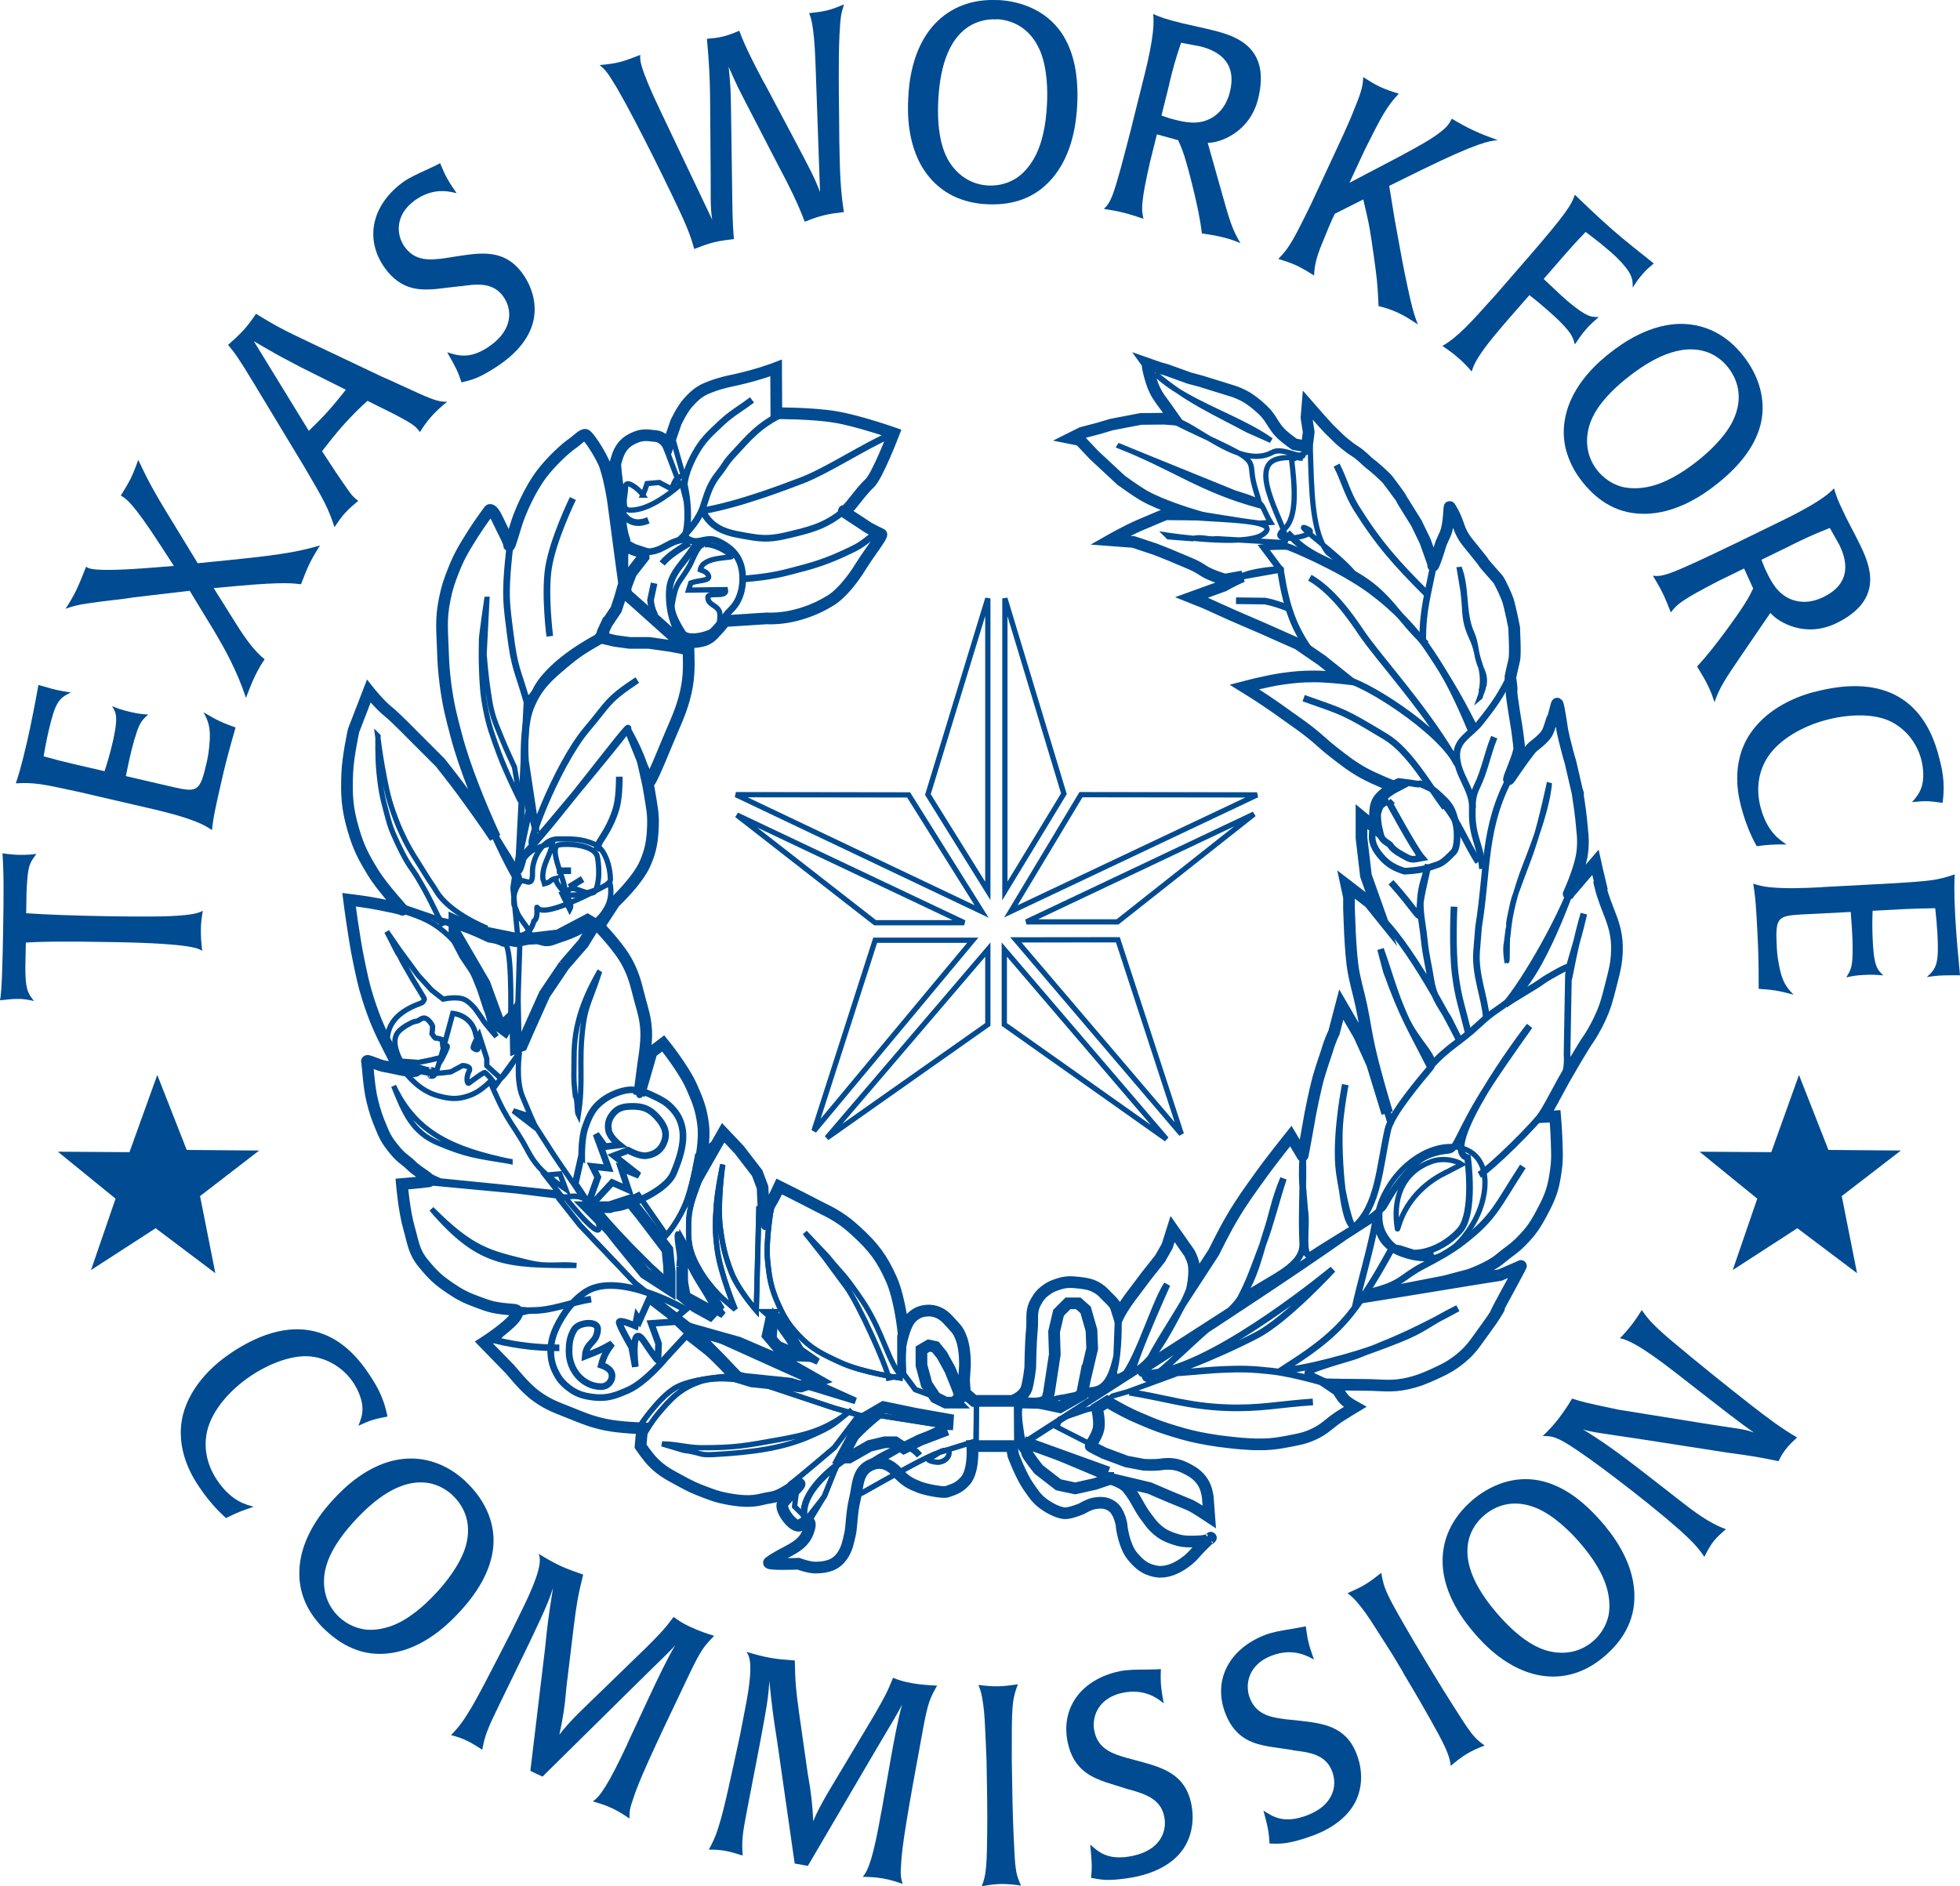 <?xml version="1.0" encoding="UTF-8"?><svg id="Layer_1" xmlns="http://www.w3.org/2000/svg" viewBox="0 0 167.74 161.46"><defs><style>.cls-1,.cls-2{fill:#004b91;}.cls-2,.cls-3{fill-rule:evenodd;}.cls-4{stroke-miterlimit:10;}.cls-4,.cls-5,.cls-3,.cls-6,.cls-7{fill:none;stroke:#004b91;}.cls-5{stroke-linecap:round;stroke-linejoin:round;}.cls-5,.cls-6{stroke-width:.57px;}.cls-3,.cls-6,.cls-7{stroke-miterlimit:3.86;}.cls-3,.cls-7{stroke-width:.45px;}</style></defs><path class="cls-4" d="M137,75.8c-.19-.77-.46-1.99-.46-1.99,0,0-2.25,2.61-2.29,2.7-.06,.15,.98-2.09,1.16-3.53,.14-1.13,0-1.79-.1-2.93-.07-.74-.29-2.06-.31-2.23-.12-.5-.6-2.59-.6-2.59,0,0-.16-.53-.25-.88-.19-.71-.38-1.5-.44-1.82-.05-.33-.37-2.52-.44-2.28-.04-.2-.26,1.02-.38,1.19-.12,.17-.25,.88-.5,1.32-.25,.44-1.05,1.05-1.21,1.17-.26,.21-1.34,1.75-1.99,2.71-.32,.47,.83-2.01,.83-2.58,0-.23-.17-1.42-.19-1.61-.02-.19-.51-2.93-.47-3.31,.04-.38-.12-1.08-.1-1.17,.02-.1,.19-.9,.33-1.47,.13-.57-.02-2.73,0-2.68,.08,.25-.36-1.92-.55-2.47-.12-.36-.61-1.43-.82-1.74-.11-.15-1.21-1.35-1.27-1.49-.06-.13-1.05-1.31-1.14-1.44-.09-.13-.67-.71-.98-1.67-.32-1-.75-1.61-.75-1.61-.08-.18-.02,1.47-.4,2.32-.38,.84-.3,.61-.54,1.38-.23,.77-.56,1.58-.47,1.24,.06-.24,0,.06-.03-.12-.02-.08-.67-1.89-.67-1.89l-.76-1.57s-1.3-2.07-1.32-2.14c-.02-.08-1.08-1.5-1.13-1.56-.28-.33-1.24-1.18-1.63-1.46-.14-.1-.61-.63-1.19-.99-.56-.34-1.32-1.03-1.32-1.03l-.88-.86-.65-.71-1.19-1.36-.09,1.09,.19,1.24-.15,1.24-1.07-.19s-.67-.47-1.05-.82c-.76-.7-.88-1.37-1.62-2.08-.58-.56-1.13-.98-1.65-1.25-.52-.27-.88-.38-.88-.38l-2.77-.86-1.04-.28-1.94-.7-.64-.18-.97-.34,.28,.39s-.28-.26-.28-.17,.24,1.24,.58,1.96c.31,.67,.61,.98,1.03,1.58,.27,.4,.71,1.01,.71,1.01l-.92-.07-1.99,.02-1.41,.27-1.09,.21-1.11,.33-1.45,.38-.92,.46,.76,.15,1.23,1.3,2.3,2.14s1.18,.87,1.99,1.34c1.47,.83,4.02,1.6,4.02,1.6l-2.19-.02s-1.12,.46-2.28,.96c-1.12,.49-2.47,1.26-2.47,1.26l1.99,.15,1.84,.61s1.2,.46,1.95,.79c.87,.38,1.44,.55,2.18,1.05,.66,.44,1.87,.77,1.87,.77l1.5-.27c-.73,.29-1.61,.8-1.61,.8l-2.76,1,1.15,.46,2.37,1.07,2.48,1.07,3.11,1.38,2.05,1.41,1.93,1.54s-1.58-.18-2.6-.17c-1.08,0-1.69,.06-2.76,.21-1.27,.18-3.21,.69-3.21,.69,0,0,1.18,.73,1.91,1.23,.69,.46,1.08,.74,1.76,1.23,.77,.55,1.21,.84,1.95,1.42,.82,.64,1.21,1.08,2.03,1.71,.95,.73,1.48,1.17,2.53,1.76,1,.56,2.69,1.21,2.69,1.21,0,0-1.11,.58-1.46,1.24-.44,.81-.08,2.37-.08,2.37l-1.3-1.07v1.84l.38,3.22,1.22,3.43-.91-1.13-1.99-1.53,.23,1.07v1l.08,2.06s.08,1.69,.22,2.77c.2,1.39,.48,2.14,.77,3.52,.29,1.4,.38,2.21,.69,3.6,.4,1.79,1.12,4.26,1.51,5.53l-1.29-4.21-1.1-2.43-1.54-2.65-.63,2.4s-.31,.58-.62,1.65c0,0-.45,1.3-.69,2.14-.34,1.21-.71,3.15-.71,3.15,0,0-.67,3.82-.67,3.59l-1-1.68s-1.62,2.02-2.58,3.36c-1.01,1.41-1.6,2.2-2.48,3.69-.65,1.1-1.53,2.9-1.53,2.9l-1.78,2.73s.21-1.18,.01-1.89c-.08-.31-.31-.76-.31-.76l-1.45-2.07-.46,1.46-.61,1.07-1.15,1.45s-.7,.94-1.15,1.53c-.87,1.12-1.25,1.9-1.25,1.9l-.25-.8s-.13-.27-.55-.66c-.48-.45-.52-.59-.94-.86-.58-.36-1-.42-1.68-.5-.71-.08-1.16-.08-1.84,.16-.38,.13-.6,.22-.92,.46-.45,.32-.66,.59-.92,1.07-.44,.81-.23,1.43-.32,2.35-.12,1.26-.14,3.24-.14,3.24,0,0-.12,1.06-.3,1.72-.22,.77-1.23,1.12-1.23,1.12h-3.29l-.77-.69-.08-1.07,.08-1.22s.05-1.46-.31-2.37c-.28-.72-.31-.69-1.15-1.61-.43-.47-1.06-.84-1.84-.76-.52,.05-.84,.2-1.23,.55-.45,.41-.72,1.38-.72,1.38,0,0-.29-2.94-1.05-4.63-.8-1.8-1.53-2.75-2.98-4.08-.59-.54-.94-.83-1.61-1.26-.65-.42-1.07-.58-1.75-.94-1.26-.66-3.25-1.65-3.25-1.65,0,0-.42,.93-.77,1.49-.33,.52-.5,1.98-.5,1.98l-.16-3.4-.46-1.22-1.53-1.99-1.38-1.46-2.26,3.96s.77-2.82,.55-4.63c-.16-1.31-.44-2.03-.97-3.23-.7-1.6-2.45-3.75-2.45-3.75l-1,.76-1.06,3.67,.37-2.83s.29-1.63,.23-2.68c-.06-1.07-.26-1.65-.54-2.68-.33-1.25-.47-2-1.07-3.14-.72-1.37-2.44-3.12-2.44-3.12l1.34-2.05s1.97-1.83,2.63-3.35c.5-1.17,.61-1.92,.66-3.2,.04-1.08-.11-1.68-.28-2.75-.1-.62-.17-.99-.29-1.52,.15,.32,.26,.52,.29,.48,.33-.44,1.42-3.2,1.95-4.42,.45-1.04,.97-2.21,1.24-3.72,.26-1.45,.12-2.71,.12-3.78,0,0,1.04,.02,1.59-.27,.4-.21,.56-.44,.88-.77,.27-.28,.65-.78,.65-.78l3.6-.23s2.59,.24,5.45-1.53c.99-.61,1.97-1.92,2.58-2.91,.67-1.09,1.92-2.68,1.76-2.76-.15-.08-.92-.42-1.3-.69-.54-.38-2.16-1.37-1.89-1.3,.31,.08,1.28-1.53,2.19-2.37,.66-.61,2.07-4.29,2.07-4.29,0,0-3.01-1.06-5.01-1.39-1.94-.33-5.04-.32-5.04-.32l-.02-3.87s-1.47,.57-3.45,1.01c-.63,.14-1.16,.22-2.2,.61-.85,.31-1.27,.67-1.88,1.34-.52,.57-1.04,1.69-1.04,1.69l-.67,1.95s-.37-.7-1.05-.77c-.66-.07-1.07-.16-1.68,.08-.91,.34-1.41,.92-1.67,1.85-.12,.44-.16,.32-.07,1.17,.25,2.36,.5,2.49,.43,3.04-.19,1.55,.3,2.77,.3,2.77v.6l.06-.19,.68,.38,.9,.3v.34l-1.07,1.37-.26,.68-.26-.17-.06-.36v.9s-.55-4.02-.91-6.8c-.21-1.65-.63-3.23-.84-3.68-.54-1.15-1.3-2.22-1.53-2.37-.23-.15-.77,.46-1.23,.77-.46,.31-1.7,1.42-2.55,2.54-1.09,1.43-1.88,3.4-2.11,4.09-.23,.69-.69,2.34-.69,2.03s-.54-1.24-1-2.23c-.46-1-.69-.77-.69-.77,0,0-.88,1.19-1.38,1.99-.74,1.18-1.17,1.85-1.68,3.14-.38,.96-.57,1.52-.77,2.53-.33,1.64-.21,2.62-.15,4.29,.04,1.17,.08,1.83,.23,2.99,.23,1.73,.48,2.7,.93,4.39,.69,2.64,2.1,6.09,3.3,8.69-.87-1.31-1.9-2.74-2.8-3.97-.71-.97-1.88-2.44-1.88-2.44,0,0-2.07-2.07-2.22-2.22-.15-.15-1.6-1.64-2.22-2.14-.77-.61-1.68-1.76-1.68-1.76l-1.3,3.37s-.48,2.18-.54,3.6c-.08,1.92-.02,3.05,.52,4.89,.44,1.52,.87,2.34,1.7,3.69,.82,1.34,2.62,3.24,2.49,3.16-.16-.11-1.22-.31-2.01-.47-.99-.2-2.55-.39-2.55-.39,0,0,.41,3.24,.84,5.28,.26,1.23,.39,1.94,.77,3.14,.26,.85,.66,1.89,.77,2.14,.7,1.68,1.56,3.06,1.63,3.44,.04,.2,.95,.44,1.77,.62-.32,.25-2.1-.27-2.66-.34-.61-.08-1.66-.66-1.59-.43,.08,.23,.14,2.08,.46,3.37,.23,.92,.4,1.43,.77,2.3,.23,.58,.43,.98,.76,1.42,.98,1.31,1.18,1.18,1.87,1.87,.52,.52,1.89,1.22,1.43,1.3-.46,.08-2.3,.23-2.3,.23,0,0,.2,2.33,.61,3.75,.35,1.21,.4,2.02,1.19,2.99,.88,1.08,1.3,1.46,2.31,2.15,.83,.57,1.35,.83,2.29,1.18,1.2,.45,1.46,.55,3.22,.69,.3,.02,.41,.23,.02,.72-.68,.85-2.61,2.09-2.61,2.09,0,0,2.07,2.12,2.22,2.28,.15,.15,1.22,1.54,2.23,2.28,1.07,.79,1.82,1.01,3.05,1.51,1.11,.45,1.75,.71,2.92,.96,1.2,.25,3.14,.31,3.14,.31l-.08,.61-.08,.92s.61,.91,1.09,1.39c.78,.78,1.38,1.06,2.35,1.59,.79,.44,1.26,.65,2.11,.97,.65,.24,1.03,.39,1.71,.52,1.18,.24,2.21,.31,3.09,.08,.96-.25,1.08-.03,2.4-.88,2.11-1.36-.27,.69-.58,1.22-.31,.54,.99,2.21,1.48,1.87,.49-.33,1.16-.66,.66,.64-.52,1.34-2.01,1.58-3.3,2.54-.31,.23,2.5,.12,2.5,.12,0,0,.89,.34,1.49,.33,.96-.02,1.71-.21,2.26-1.01,.43-.62,.51-1.2,.66-1.82,.15-.61,.13-1.85,.41-2.99,.3-1.23,.18-2.5,1.48-3.01,.82-.33,1.58,.04,2.18,.7,.69,.74,1.1,.94,1.88,1.25,.52,.2,2,.51,2.37,.38,.75-.25,1.07-.4,1.54-.91,.79-.88,.61-2.99,.61-2.99h3.37l.14,.8s.64,1.72,1.3,2.67c.43,.61,.65,.99,1.24,1.44,.65,.49,1.45,.84,1.91,.84s1.38-.38,1.38-.38c0,0,.62-.38,1.07-.46,.59-.1,1.03-.1,1.53,.23,.62,.4,.84,1.53,.84,1.68s.23,1.77,.92,2.6c.59,.71,1.08,1.12,1.99,1.3,1.38,.27,2.83-.92,3.29-1.46,.34-.4,.98-1.04,1.25-1.29-.28,.19-.89,.19-1.42,.2-.64,.01-1.01-.04-1.61-.25-.69-.24-1.07-.46-1.59-.96-.28-.27-.4-.47-.64-.78-.74-.94-.91-1.65-1.67-2.57-.42-.51-1.31-.77-1.63-.85l3.49,.83,1.61,.69s1.46,.61,1.84,.76c.38,.16,1.67,1.02,1.67,1.02l-.13-1.73s-.08-.48-.19-.77c-.16-.39-.29-.6-.58-.91-.28-.29-.48-.41-.83-.61-.84-.47-1.48-.61-2.43-.47-.55,.08-1.43,.03-1.43,.03l-1.49-.28-1.93-.72s-1.2-.59-1.18-.63c.02-.04,.58-.83,.71-1.44,.14-.68-.13-1.78-.13-1.78l.88-.55s1.22,.72,2.04,1.1c.39,.18,.62,.28,1.02,.45,1.06,.46,1.68,.68,2.78,1.01,1.06,.32,1.67,.47,2.76,.66,.68,.12,1.07,.17,1.76,.25,.87,.1,1.37,.14,2.25,.18,1.12,.02,1.76-.04,2.85-.25,.86-.17,1.37-.24,2.17-.6,1-.45,1.37-.96,2.26-1.54,.51-.33,1.31-.81,1.31-.81,0,0-.6-.33-.9-.63-.26-.27-.55-.79-.55-.79l-.75-.51s1.82,.04,2.98,.04c1.44,0,2.29,.2,3.69-.11,.89-.2,1.37-.4,2.21-.77,.98-.45,1.55-.72,2.39-1.41,.96-.79,1.31-1.44,2.05-2.44,.46-.63,.72-.99,1.12-1.66,.45-.76-1.19,2.04,1.02-2.01,1.19-2.19,.92-1.76,.92-1.76l-1.76,.76s-3.56,.56-4.29,.69c-.73,.13-7.58,1.23-7.58,1.23l7.12-1.38,2.08-.55s1.76-.61,2.65-1.37c.67-.57,1.1-.79,1.71-1.39,.94-.94,1.32-1.43,2.21-3.2,.55-1.1,.71-1.81,.88-3.03,.14-1.02,.08-1.61,.05-2.63-.02-.76-.12-1.96-.12-1.96l-1.03,.06s.52-.84,.71-1.21c.54-1,1.05-1.93,1.05-1.93,0,0,.64-1.12,1.06-1.83,.39-.65,.86-1.43,1.03-1.66,.17-.23,.63-.99,.95-1.67,.53-1.11,.7-1.8,1-2.99,.29-1.16,.5-1.83,.52-3.03,.05-2.2-.92-3.32-1.44-5.47ZM51.96,53.32l.77-1.15,.34-1.03,.17-.6,1.5,1.33,3.25,2.91,.77,.51-.04,.26-1.33-.26-1.84-.26h-1.67l-1.24-.17-.9-.21-.13-.6,.34-.73Zm-15.15,38.49c.12,.02,.18,.04,.14,.04-.03,0-.08-.02-.14-.04Zm11.48-9.2l-1.69,2.51-1.32,2.94-.63,1.44-.5,.19-.06-2.94-.88,1.44-1-.75-.75-3.19-1.69-2.51-.88-1.69v-1.25l3.01,1.38,2.25,.38,1-.19,2.63-.31,2.5-1.32,.63,.38-1,1.63-1.63,1.88Zm9.02,27.74l-2.13-1.38s-2.76-3.38-2.88-3.57c-.13-.19-2-2.07-2-2.07h1.88l1.69-.56,1.06,1.32,2.19,2.88,.19,1.94v1.44Zm8.77,2.19l.56,.5,1.06,1.5,.88,1.5-1.44-.06-1.44-1.69,.38-1.75Zm-7.7-4.13l.13-1.57,1.63,2.88,1.25,2.13-.63,.69-1.25-.69-1.13-.94v-2.5Zm10.15,10.27l-4.2-.44-1.44-.44-1-1.13-2.69-2.88,4.01,1.13,4.51,1.94,2.32,1.32-1.5,.5Zm12.53,3.7l-2.32,.88-1.38,.69-.75-.5h-.88l-1.31,.31-1.75,1h-.63l1.75-3.26,1.82-1.06,2.69,.56,2.82,.5-.06,.88Zm.75-2.32h-.88l-.88-.44-.75-1.13-.44-1.63v-1.32l.63-.37,.56,.12,.56,.69,.69,1.25,.56,1.38,.38,1-.44,.44Zm13.03,5.95v.63l-1.13,.38-1.69,.38-1.44-.31-1.69-1.31s-1-1.25-1-1.44,.19-.75,.19-.75l6.76,2.44Zm-1.94-8.2l-.31,1.57-1.88,1.07-1.19-.25,.25-1,.5-3.26-.06-1.94,.38-1.63,.81-.81h.88l.63,.56,.5,1.75,.06,1.57-.56,2.38Zm10.61,13.91s.1-.05,.12-.09c.02-.04-.03,0-.12,.09Zm31.52-63.88s-.01-.04,0-.01c.03,.13,.04,.16,0,.01Z"/><path class="cls-1" d="M2.2,80.68c1.16-.07,2.67-.13,7.56-.04,6.86,.12,7.31,.59,7.54,.76-.06-.61-.12-1.19-.11-1.8,0-.54,.07-1.1,.17-1.64-.36,.17-.61,.27-1.47,.36-1.42,.17-4.07,.14-6.38,.11-3.49-.06-5.36-.14-7.27-.26l.03-1.82c.11-2.1,.16-2.36,.85-3.26-.46,.06-.94,.09-1.4,.08-.5,0-1.01-.06-1.51-.13,.12,1.69,.11,3.49,.06,6.5-.05,3.08-.12,5.41-.27,6.08,.6-.05,1.06-.13,1.59-.12,.43,0,.87,.08,1.32,.18-.57-.7-.75-1.1-.74-2.96l.04-2.04h0Z"/><path class="cls-1" d="M12.56,69.13c1.48,.34,3.09,.74,4.33,1.25,.52,.21,.82,.39,1.25,.67,.13-1.21,.35-2.14,.83-4.25,.57-2.49,1-3.81,1.19-4.53-1.19-.43-1.5-.57-2.74-1.3,.36,.68,.67,1.27,.49,2.89-.06,.68-.17,1.18-.23,1.44-.55,2.38-.76,2.54-2.69,2.11l-4.22-.98c.37-1.83,.6-2.8,.98-3.91,.26-.7,.43-.9,.93-1.36-.51-.03-.87-.07-1.48-.21-.7-.16-1.07-.29-1.61-.51,.2,.33,.34,.57,.35,1.04,.03,.61-.2,1.6-.27,1.94-.26,1.14-.46,1.76-.72,2.59l-2.56-.59c-.77-.18-1.73-.42-2.66-.68,.15-.85,.24-1.35,.43-2.17,.57-2.47,.87-2.8,1.9-3.3-.43-.06-.79-.12-1.19-.21-.54-.12-1-.28-1.58-.43-.28,1.54-.63,3.37-1,4.97-.52,2.24-.79,3.02-.94,3.45,1.63-.09,2.28,.06,5.29,.71l5.91,1.37h0Z"/><path class="cls-1" d="M16.23,50.56l2.02,3.32c.93,1.56,1.98,3.4,2.8,5.85,.24-.6,.45-1.2,.78-1.88,.35-.72,.65-1.18,.82-1.41-.86-.71-1.56-1.63-2.51-3.15l-1.85-2.95,1.96-.18c4.29-.39,4.97-.2,5.51-.15,.25-.62,.46-1.22,.76-1.82,.25-.5,.55-1.01,.87-1.5-1.55,.43-2.69,.74-7.48,1.22l-2.99,.3-2.16-3.54c-1.82-2.96-2.13-3.64-2.93-5.31-.2,.58-.39,1.06-.63,1.57-.25,.51-.56,.98-.86,1.49,.41,.25,.92,.42,3.47,4.37l1.07,1.65-1.48,.12c-5.83,.48-5.85,.04-6.03-.05-.27,.66-.53,1.36-.85,2.02-.27,.54-.57,1.07-.91,1.58,.52-.18,.91-.33,2.03-.48,1.82-.27,2.64-.3,3.81-.5l4.77-.56h0Z"/><path class="cls-1" d="M39.36,24.51c1.33-.19,2.78-.41,3.7,.85,.83,1.15,.8,2.84-1.05,4.19-1.75,1.27-2.83,.89-3.74,.6,.81,1.41,.92,1.68,1.23,2.58,.91-.22,1.31-.33,2.31-.91,.41-.24,.8-.49,1.18-.77,1.95-1.41,2.61-2.93,2.73-4.01,.16-1.25-.22-2.55-1.01-3.64-1.51-2.08-3.49-1.78-5.49-1.48l-1.15,.18c-1.2,.16-2.51,.31-3.43-.96-.76-1.05-.83-2.76,.85-3.98,1.56-1.13,2.93-.79,3.59-.62-.73-1.08-.94-1.4-1.41-2.57-.31,.17-.41,.21-1.33,.64-.42,.19-1.27,.57-1.82,.96-2.72,1.97-3.35,4.93-1.57,7.39,1.43,1.97,3.12,1.87,4.35,1.78l2.05-.24h0Z"/><path class="cls-1" d="M65.39,7.09c-.76-1.45-1.65-3.13-2.12-4.46-.44,.19-.89,.37-1.37,.49-.46,.12-.94,.16-1.4,.2,.2,2.23,.24,3.19,.27,4.94l.05,6.63c.02,1.51-.05,2.84,.13,3.91l-4.36-9.16c-2.04-4.25-1.8-4.63-1.79-4.94-.59,.22-1.16,.46-1.75,.61-.57,.14-1.15,.21-1.74,.26,.47,.38,.65,.56,1.5,1.98,1.89,3.27,4.8,9.3,5.53,10.9,.74,1.63,.89,2.21,1.07,2.86,.55-.21,1.12-.43,1.69-.57,.57-.14,1.11-.2,1.72-.28-.06-.26-.13-1.78-.14-2.72l-.12-8.45c-.02-1.58-.05-2.07-.2-3.57,.62,1.43,.85,1.87,1.53,3.19l2.84,5.49c.83,1.55,1.55,3.01,2.14,4.58,.53-.21,1.08-.42,1.63-.55,.57-.14,1.13-.21,1.72-.28-.31-2.05-.34-3.41-.39-6.05,0-1.26-.03-2.72-.04-4.11,0-1.11-.06-4.9,.19-6.65,.06-.36,.13-.55,.25-.96-.47,.19-.95,.39-1.44,.51-.65,.16-1.27,.19-1.55,.24,.09,.2,.43,.81,.55,4.25l.39,11.06c-.46-1.2-.72-1.71-2.31-4.71l-2.48-4.67h0Z"/><path class="cls-2" d="M85.41,.01c-2.23-.12-4.09,.63-5.4,2.03-2,2.11-2.23,5.23-2.28,6.34-.05,1.01-.2,4.28,1.71,6.67,.67,.85,1.55,1.5,2.5,1.89,.81,.33,1.64,.5,2.49,.54,1.69,.09,3.85-.21,5.54-2.12,1.89-2.12,2.15-5.09,2.22-6.37,.11-2.24-.18-4.52-1.41-6.27-1.27-1.78-3.29-2.61-5.37-2.72h0Zm-.11,1.63c1.08,.06,2.77,.53,3.7,2.68,.64,1.5,.67,3.46,.6,4.66-.08,1.59-.37,3.31-1.13,4.62-.38,.66-.86,1.21-1.43,1.61-.74,.49-1.6,.71-2.46,.67-1.71-.09-2.87-1.14-3.5-2.3-.49-.92-.91-2.46-.78-5.01,.12-2.21,.62-5.25,2.9-6.47,.56-.28,1.26-.49,2.11-.44h0Z"/><path class="cls-2" d="M96.92,10.56c-.82,3.19-1.32,5.1-1.7,6.12-.31,.79-.51,.96-.75,1.2,.58,.09,1.16,.19,1.71,.33,.56,.14,1.12,.33,1.68,.52-.08-.39-.16-.71-.08-1.48,.09-.82,.25-1.65,.63-3.34l.6-2.41,1.82,.5c.39,.87,.62,1.44,1.31,4.25,.3,1.24,.57,2.47,.72,3.73,.84,.13,1.25,.19,1.88,.35,.51,.13,.94,.28,1.42,.48-.7-1.14-.95-2.02-1.59-4.29l-1.21-4.29c1.07,0,3.6-.91,4.31-3.76,1.11-4.46-1.94-5.39-3.83-5.87-1.01-.25-1.95-.44-2.58-.59-1.66-.41-1.94-.54-2.57-.81,.09,.72,.05,2.05-.73,5.17l-1.05,4.2h0Zm3.15-3.41c.34-1.35,.48-1.94,1.01-3.49l1.64,.31c1.85,.46,3.11,1.59,2.54,3.88-.12,.49-.44,1.58-1.56,2.24-1.14,.66-2.34,.36-3.18,.15-.44-.11-.69-.2-1.12-.35l.68-2.73h0Z"/><path class="cls-1" d="M115.49,15.64l1.33-2.86c1.43-2.86,1.86-3.67,2.89-4.76-.52-.16-1.06-.34-1.57-.57-.65-.3-1.22-.7-1.47-.85-.04,.65-.06,1.01-.7,2.57-.55,1.44-1.37,3.13-1.73,3.92l-2.07,4.45c-.84,1.7-1.43,2.92-1.98,3.69-.29,.42-.51,.64-.79,.93,.52,.16,1.06,.34,1.55,.56,.53,.25,1.01,.55,1.51,.86,.05-.88,.16-1.47,.71-2.8,.42-1.05,.71-1.74,1.06-2.48l2.44-1.23c.56,2.33,.6,2.72,.9,4.83,.25,1.82,.32,2.24,.41,4.3,.58,.14,1.16,.33,1.71,.59,.57,.27,1.12,.63,1.65,.98-.42-1.1-.58-1.84-.86-3.13-.4-1.86-.46-2.23-1.1-5.74l-.49-2.99,2.82-1.39c4.73-2.31,5.79-2.48,6.48-2.52-.72-.26-1.41-.52-2.07-.83-.65-.3-1.27-.65-1.87-1.01-.21,.41-.42,.74-1.08,1.22-.71,.55-1.64,1.07-3.46,2.05l-4.21,2.21h0Z"/><path class="cls-1" d="M127.8,25.46c-1.93,2.15-3.05,3.41-4.36,4.15,.47,.31,.95,.66,1.37,1.03,.41,.35,.79,.75,1.14,1.16,.12-.37,.19-.57,.43-.99,.74-1.24,1.76-2.42,4.51-5.55,.8,.63,1.21,.99,1.52,1.26,.26,.23,.93,.81,1.36,1.28,.79,.84,.87,1.17,1.01,1.68,.28-.42,.58-.87,.96-1.3,.36-.42,.68-.68,1.08-1.04-.48-.04-.74,.12-1.93-.78-.57-.43-1.01-.82-1.34-1.13-.29-.29-.7-.64-1.44-1.35l1.5-1.73c.76-.87,1.01-1.16,2.09-2.3,.39,.31,.81,.61,1.22,.94,.31,.27,.62,.51,.93,.78,.67,.58,1.23,1.2,1.52,1.65,.38,.59,.36,.98,.36,1.4,.27-.44,.55-.83,.87-1.19,.3-.35,.52-.53,.93-.88-1.27-1.01-2.53-2.01-3.56-2.91-1.16-1.01-2.77-2.56-3.19-2.97-.31,.85-.54,1.38-4.07,5.45l-2.92,3.36h0Z"/><path class="cls-2" d="M149.2,30.47c-1.37-1.76-3.16-2.67-5.07-2.74-2.9-.12-5.41,1.75-6.28,2.43-.8,.62-3.36,2.65-3.91,5.67-.21,1.07-.12,2.15,.22,3.13,.28,.83,.7,1.57,1.22,2.23,1.04,1.33,2.68,2.77,5.23,2.79,2.84,.04,5.26-1.71,6.26-2.5,1.76-1.38,3.29-3.09,3.81-5.17,.51-2.13-.19-4.19-1.47-5.83h0Zm-1.3,.99c.67,.85,1.42,2.44,.41,4.55-.72,1.47-2.17,2.77-3.12,3.51-1.25,.98-2.74,1.89-4.23,2.17-.74,.14-1.48,.14-2.15-.02-.86-.24-1.58-.74-2.12-1.42-1.05-1.35-1.03-2.91-.56-4.15,.37-.98,1.26-2.3,3.27-3.87,1.74-1.36,4.37-2.97,6.79-2.06,.58,.23,1.2,.63,1.72,1.3h0Z"/><path class="cls-2" d="M148.65,46.45c-2.97,1.43-4.76,2.27-5.79,2.63-.8,.27-1.07,.23-1.4,.2,.3,.5,.6,1.01,.85,1.52,.25,.53,.47,1.07,.68,1.62,.25-.31,.44-.58,1.08-1.01,.69-.46,1.43-.86,2.96-1.66l2.23-1.09,.78,1.71c-.41,.85-.71,1.41-2.41,3.73-.76,1.02-1.53,2.02-2.39,2.95,.44,.73,.66,1.08,.94,1.66,.23,.47,.39,.9,.55,1.4,.43-1.27,.94-2.02,2.27-3.97l2.51-3.68c.69,.82,3.01,2.17,5.65,.88,4.13-2.01,2.88-4.95,2.03-6.7-.45-.93-.92-1.77-1.2-2.35-.75-1.54-.84-1.83-1.03-2.49-.49,.53-1.54,1.35-4.44,2.76l-3.89,1.9h0Zm4.63,.22c1.25-.61,1.79-.87,3.32-1.48l.82,1.46c.84,1.71,.78,3.4-1.34,4.44-.45,.22-1.49,.68-2.72,.24-1.24-.46-1.78-1.57-2.16-2.34-.2-.41-.29-.65-.45-1.08l2.53-1.23h0Z"/><path class="cls-1" d="M155.27,59.22c-2.14,.57-4.25,1.72-5.51,3.61-1.72,2.61-.94,5.52-.72,6.34,.46,1.69,1,2.71,1.3,3.26,1.13-.15,1.48-.15,2.55-.15-.57-.38-1.66-1.08-2.21-3.15-.4-1.49-.25-3.09,.68-4.44,.95-1.38,2.82-2.5,4.91-3.06,1.79-.48,3.81-.57,5.23-.01,1.31,.52,2.48,1.73,2.92,3.37,.22,.84,.23,1.71,.05,2.32-.19,.61-.51,.97-.83,1.35,1.11-.12,1.41-.11,2.61,.06,.25-1.84-.06-2.99-.36-4.12-1.35-5.04-5.07-6.85-10.61-5.37h0Z"/><path class="cls-1" d="M155.94,75.94c-1.51,.08-3.17,.14-4.51,0-.56-.06-.9-.15-1.39-.3,.21,1.2,.26,2.16,.37,4.32,.13,2.55,.09,3.94,.1,4.68,1.26,.09,1.6,.13,2.99,.5-.54-.56-1-1.03-1.27-2.65-.13-.66-.16-1.18-.17-1.44-.13-2.45,.03-2.65,2-2.77l4.33-.22c.14,1.86,.2,2.85,.14,4.03-.06,.74-.16,.98-.52,1.57,.5-.11,.86-.18,1.48-.21,.72-.04,1.11-.01,1.69,.04-.28-.27-.48-.45-.63-.9-.2-.57-.25-1.59-.27-1.94-.06-1.17-.05-1.82-.02-2.69l2.62-.14c.79-.04,1.78-.07,2.74-.08,.09,.86,.14,1.36,.19,2.2,.13,2.53-.06,2.93-.91,3.69,.43-.06,.79-.11,1.2-.13,.55-.03,1.04-.01,1.64-.02-.15-1.56-.32-3.41-.41-5.06-.12-2.29-.07-3.12-.04-3.58-1.54,.54-2.21,.57-5.29,.77l-6.06,.32h0Z"/><path class="cls-1" d="M19.71,115.85c-1.83,1.24-3.45,3.01-4.04,5.2-.77,3.03,.91,5.53,1.38,6.23,.98,1.45,1.83,2.24,2.29,2.66,1.02-.51,1.35-.62,2.37-.97-.67-.18-1.92-.48-3.12-2.26-.86-1.27-1.25-2.84-.81-4.42,.45-1.61,1.85-3.28,3.64-4.49,1.54-1.04,3.41-1.78,4.94-1.71,1.41,.07,2.91,.83,3.86,2.23,.48,.72,.78,1.54,.8,2.18,.02,.64-.17,1.08-.35,1.54,1.01-.47,1.3-.56,2.49-.79-.36-1.82-1.03-2.81-1.68-3.78-2.92-4.33-7.03-4.82-11.78-1.62h0Z"/><path class="cls-2" d="M39.85,126.8c-1.63-1.52-3.54-2.14-5.44-1.91-2.89,.33-5.07,2.58-5.82,3.39-.69,.74-2.9,3.15-2.97,6.21-.04,1.09,.22,2.15,.7,3.06,.41,.77,.94,1.44,1.56,2.01,1.24,1.15,3.08,2.32,5.6,1.93,2.81-.41,4.92-2.51,5.79-3.45,1.53-1.63,2.77-3.57,2.95-5.7,.17-2.18-.85-4.11-2.37-5.53h0Zm-1.13,1.18c.79,.74,1.78,2.19,1.12,4.43-.48,1.56-1.71,3.08-2.53,3.96-1.08,1.16-2.41,2.3-3.83,2.81-.71,.25-1.44,.37-2.13,.31-.88-.1-1.68-.48-2.32-1.07-1.25-1.17-1.47-2.72-1.2-4.02,.21-1.02,.88-2.47,2.62-4.33,1.51-1.62,3.85-3.62,6.38-3.1,.61,.14,1.28,.44,1.9,1.01h0Z"/><path class="cls-1" d="M53.7,149.26c-1.62,3.47-2.36,4.55-2.97,4.93,.57,.16,1.13,.34,1.66,.59,.51,.24,.99,.54,1.48,.88,0-.4-.03-.7,.27-1.55,.5-1.6,1.5-3.79,4.89-10.89,.98-2.04,1.27-2.36,2.09-3.2-.69-.21-1.37-.45-2.03-.76-.75-.35-1.05-.57-1.44-.86-.82,1.1-1.19,1.46-2.27,2.55l-3.75,3.64c-1.1,1.08-2.88,2.69-3.76,3.9,.29-1.35,.46-2.31,.61-4.12l.62-5.13c.23-1.83,.34-2.58,.81-4.46-.7-.25-1.34-.46-1.95-.75-.65-.3-1.25-.66-1.86-1.03,.13,.38,.4,1.04-1.27,4.48l-1.09,2.23c-1.79,3.49-3,5.88-3.76,7.04-.6,.97-1,1.37-1.38,1.77,.45,.11,.91,.26,1.32,.46,.47,.22,.91,.5,1.35,.79,.23-1.22,.43-1.74,1.45-3.84,1.4-2.9,2.42-4.92,3.49-7.24,.53-1.14,.86-1.94,1.12-2.77-.38,2.35-.49,3.25-.69,5.23l-1.25,10.43,1.04,.49,7.93-7.83c2.22-2.2,2.91-2.81,3.43-3.42-.65,1.08-1.55,2.97-2.19,4.34l-1.9,4.08h0Z"/><path class="cls-1" d="M75.42,155.11c-.66,3.77-1.1,5.01-1.59,5.54,.59,0,1.18,.04,1.76,.14,.56,.1,1.1,.27,1.66,.46-.11-.38-.21-.67-.14-1.56,.08-1.67,.47-4.05,1.9-11.78,.41-2.23,.61-2.6,1.19-3.63-.72-.03-1.44-.08-2.16-.21-.81-.14-1.16-.28-1.61-.46-.51,1.28-.77,1.72-1.53,3.06l-2.68,4.49c-.78,1.33-2.09,3.35-2.62,4.74-.07-1.38-.16-2.35-.48-4.14l-.73-5.12c-.25-1.83-.34-2.58-.37-4.51-.74-.06-1.41-.1-2.07-.22-.7-.12-1.37-.32-2.07-.51,.23,.33,.66,.9-.07,4.65l-.47,2.43c-.83,3.83-1.38,6.45-1.81,7.77-.32,1.09-.61,1.58-.87,2.07,.46-.01,.94,.02,1.39,.1,.51,.09,1.01,.25,1.51,.41-.09-1.24-.04-1.79,.41-4.08,.6-3.17,1.06-5.38,1.5-7.9,.22-1.23,.33-2.09,.37-2.97,.24,2.37,.37,3.27,.68,5.23l1.49,10.4,1.13,.2,5.63-9.61c1.58-2.7,2.08-3.47,2.43-4.19-.34,1.21-.73,3.27-.99,4.76l-.78,4.43h0Z"/><path class="cls-1" d="M84.46,152.5c.04,2.19,.05,3.85,0,5.97-.05,1.95-.22,2.41-.45,2.99,.56-.11,1.12-.19,1.68-.2,.57,0,1.13,.05,1.69,.14-.38-.86-.48-1.2-.57-2.98-.11-2.17-.16-3.75-.19-5.99l-.03-1.8c-.01-4.55,0-5.08,.52-6.46-.56,.08-1.12,.16-1.69,.17s-1.13-.05-1.69-.11c.18,.43,.29,.71,.42,1.7,.1,.72,.13,1.13,.28,4.76l.03,1.8h0Z"/><path class="cls-1" d="M96.6,153.16c1.29,.37,2.71,.76,3.03,2.29,.3,1.39-.42,2.92-2.67,3.4-2.12,.45-2.95-.33-3.66-.97,.16,1.61,.16,1.91,.08,2.86,.92,.17,1.34,.23,2.48,.11,.48-.05,.93-.12,1.39-.22,2.35-.5,3.57-1.62,4.13-2.55,.66-1.07,.84-2.42,.56-3.73-.54-2.52-2.46-3.05-4.42-3.59l-1.12-.3c-1.16-.34-2.42-.74-2.74-2.27-.27-1.27,.37-2.86,2.4-3.29,1.89-.4,3,.47,3.53,.9-.22-1.28-.29-1.66-.24-2.93-.35,.03-.46,.02-1.48,.04-.47,0-1.39,0-2.05,.14-3.29,.7-5.07,3.14-4.44,6.11,.51,2.38,2.09,2.97,3.25,3.39l1.97,.62h0Z"/><path class="cls-1" d="M110.65,149.82c1.34,.16,2.79,.32,3.35,1.78,.51,1.32,.04,2.95-2.1,3.77-2.02,.78-2.96,.13-3.77-.39,.42,1.57,.46,1.86,.52,2.82,.94,.03,1.35,.02,2.47-.28,.46-.13,.89-.27,1.34-.44,2.24-.86,3.28-2.16,3.68-3.17,.48-1.16,.45-2.52-.04-3.78-.92-2.4-2.91-2.62-4.92-2.85l-1.16-.12c-1.2-.16-2.5-.35-3.06-1.82-.46-1.21-.08-2.88,1.86-3.62,1.8-.69,3.04,0,3.63,.33-.43-1.23-.54-1.6-.7-2.85-.34,.08-.45,.09-1.45,.27-.46,.07-1.38,.22-2,.46-3.13,1.2-4.52,3.9-3.43,6.73,.87,2.27,2.53,2.61,3.74,2.84l2.04,.3h0Z"/><path class="cls-1" d="M120.07,143.16c1.13,1.88,1.96,3.31,2.98,5.17,.93,1.72,1.02,2.2,1.11,2.82,.43-.37,.88-.73,1.36-1.02,.48-.29,1-.52,1.54-.72-.76-.55-1.01-.8-1.98-2.29-1.17-1.82-2.01-3.17-3.16-5.09l-.93-1.55c-2.29-3.93-2.54-4.4-2.78-5.85-.45,.35-.89,.7-1.37,.99-.48,.29-1,.52-1.52,.75,.37,.28,.61,.47,1.22,1.26,.45,.57,.67,.91,2.62,3.98l.93,1.55h0Z"/><path class="cls-2" d="M125.93,128.48c-1.68,1.46-2.5,3.29-2.47,5.21,.03,2.91,2.04,5.31,2.76,6.15,.66,.76,2.83,3.22,5.87,3.61,1.07,.15,2.16,0,3.11-.38,.81-.32,1.53-.79,2.16-1.34,1.28-1.11,2.62-2.82,2.51-5.37-.11-2.84-1.99-5.16-2.83-6.12-1.47-1.69-3.26-3.13-5.37-3.53-2.15-.4-4.18,.41-5.75,1.77h0Zm1.06,1.25c.82-.71,2.36-1.54,4.52-.64,1.5,.64,2.88,2.02,3.67,2.93,1.04,1.2,2.03,2.63,2.39,4.11,.18,.74,.22,1.47,.09,2.15-.19,.87-.66,1.62-1.31,2.19-1.29,1.12-2.85,1.17-4.12,.77-.99-.32-2.36-1.13-4.04-3.06-1.45-1.67-3.2-4.21-2.41-6.67,.2-.59,.57-1.23,1.21-1.78h0Z"/><path class="cls-1" d="M135.03,124.17c2.36,1.59,7.46,5.55,9.41,7.43,.87,.84,1.15,1.26,1.42,1.66,.24-.47,.47-.92,.79-1.33,.29-.37,.68-.71,1.06-1.04-1.46-.51-2.85-1.59-4.1-2.57l-2.45-1.91c-2.92-2.28-4.26-3.19-5.69-4.06,.73,.24,1.79,.36,4.85,.82l7.46,1.16c2.4,.33,2.72,.39,4.43,.74,.19-.4,.39-.74,.65-1.06,.28-.36,.6-.65,.94-.97-1.37-.79-2.61-1.74-3.85-2.7-2.35-1.84-4.68-3.71-6.98-5.65-1.62-1.37-2.07-1.97-2.46-2.56-.27,.42-.54,.84-.81,1.19-.4,.51-.78,.96-1.07,1.22,.56,.14,1.47,.38,4.79,2.97l2.45,1.91c1.18,.92,3.15,2.46,4.25,3.21-.81-.33-1.45-.33-4.54-.83l-7.13-1.15c-2.72-.58-3.01-.64-3.91-.94-.41,.72-.91,1.4-1.22,1.8-.39,.5-.77,.91-1.29,1.41,.8,0,1.16,0,3,1.25h0Z"/><path class="cls-2" d="M35.81,33.66c-.88-.39-2.26-1.05-3.15-1.43l-6.15-2.92c-2.18-1.03-2.95-1.43-4.6-2.45-.32,.47-.67,.97-1.07,1.4-.41,.45-.86,.85-1.32,1.26,.58,.69,.95,1.21,2.21,3.3l4.32,7.15c1.77,3,2.02,3.51,2.58,5.15,.28-.42,.57-.85,.91-1.22,.35-.39,.74-.71,1.12-1.03-.19-.15-.25-.19-.35-.29-.25-.23-.35-.37-1.59-2.19l-1.16-1.77c.63-.81,1.24-1.59,1.91-2.33,.62-.69,1.28-1.35,1.98-1.98l2.19,1.09c.84,.44,1.56,.82,1.9,1.13,.16,.14,.29,.32,.4,.45,.3-.48,.63-.95,1.02-1.38,.39-.43,.85-.84,1.31-1.21-.52,0-.89-.02-2.46-.73Zm-7.71,1.51c-.54,.6-1.11,1.16-1.67,1.71l-4.71-7.68c.28,.16,.55,.32,.85,.5,1.36,.79,1.89,1.06,3.19,1.74l3.84,1.92c-.49,.61-.99,1.24-1.51,1.82Z"/><polygon class="cls-7" points="91.05 67.94 86 51.22 86 76.26 91.05 67.94 91.05 67.94"/><polygon class="cls-7" points="85.95 87.69 85.95 81.28 99.83 97.51 85.95 87.69 85.95 87.69"/><polygon class="cls-7" points="84.54 87.69 84.54 81.28 70.76 97.4 84.54 87.69 84.54 87.69"/><polygon class="cls-7" points="95.67 80.44 86.94 80.45 101.1 97.07 95.67 80.44 95.67 80.44"/><polygon class="cls-7" points="74.9 80.48 83.25 80.48 69.66 96.8 74.9 80.48 74.9 80.48"/><polygon class="cls-7" points="84.54 51.22 79.41 68.01 84.54 76.26 84.54 51.22 84.54 51.22"/><polygon class="cls-7" points="77.76 68.04 84.01 78.02 62.98 68.02 77.76 68.04 77.76 68.04"/><polygon class="cls-7" points="107.32 69.68 87.84 78.91 95.64 78.91 107.32 69.68 107.32 69.68"/><polygon class="cls-7" points="63.06 69.76 82.52 78.98 74.89 78.98 63.06 69.76 63.06 69.76"/><polygon class="cls-7" points="92.51 68.02 86.51 78.01 107.58 68.04 92.51 68.02 92.51 68.02"/><path class="cls-3" d="M118.82,68.58s2.2,4.08,2.87,4.85c-.66,.12-.83,.19-1.21,0-.38-.19-1.21-.63-1.43-.99-.3-.49-.94-.19-1.21-2.09-.22-1.54,.99-1.76,.99-1.76h0Zm1.98-1.54c.92,.19,.59-.02,.81,.08,.56,.25,.8,.35,1.01,.48,.21,.13,.38,.3,.81,.7,.84,.77,.97,1.31,1.2,2.38,.11,.52,.14,1.87-.23,2.26-1.11,1.15-1.15,.98-2.03,1.3-.81,.3-2.18,.34-2.18,.34-.8-.27-1.38-.53-2.03-1.3-.38-.45-.73-1.02-.73-1.61,0-1.03,.35-1.58,.65-2.57,.34-1.11,.56-1.76,1.62-2.2l1.09,.14h0Z"/><path class="cls-3" d="M123.5,100.49l1.6-.83c-.42-.3-1.58-.62-2.64-.22-2.65,.99-3.25,3.42-2.87,5.73,.06,.35,.3-2.76,3.91-4.69h0Zm-4.55,.92c1.73-2.67,4.74-3.94,6.71-2.92,1.97,1.01,1.73,4.11,.32,6.39-1.85,3-3.79,3.25-5.95,2.49-2.53-.88-2.81-3.28-1.08-5.96h0Z"/><path class="cls-3" d="M52.99,113.17c0,.31,1.07,2.14,1.07,2.14l.31,1.68s-.46-3.98,.77-2.14c1.23,1.84,1.17,1.57,1.17,1.57l.05-1.41-.63-1.73,2.23-.16-2.43-1.87-.8,1.79-.21-.32-.15,.77s-1.38-.61-1.38-.31h0Zm-4.29,2.53c0,1.57,1.19,2.99,2.76,2.99,.5,0,.92-.42,.92-.92s-.46-.76-.92-.92c.19-.77,.46-1.23,.92-1.84-1,.57-1.23,.65-2.3,1.07,.08-1.22,1-1.07,1.07-2.3,.04-.76-1.61-.61-1.99,0-.38,.61-.46,1.15-.46,1.92h0Zm1.43-5.12c-1.41,.89-2.3,2.52-2.65,3.36-.39,.94-.55,2.26,.06,3.47,.29,.59,.54,.91,1.05,1.32,.73,.59,1.32,.76,2.25,.87,1.15,.13,1.85-.15,2.91-.61,1.51-.67,3.22-2.76,3.22-2.76l1.76-1.91,2.83,2.21-3.83-3.67,.92-.77s-5.67-3.33-8.52-1.52h0Z"/><path class="cls-7" d="M49.78,98.92s-.02-1.54,.31-2.45c.36-1.01,.66-1.66,1.53-2.3,.95-.7,2.49-1.13,2.93-.74,.35,.3,.07,0,.11,0,.57,.01,.88,.2,1.4,.44,.58,.28,.92,.46,1.38,.92,1.55,1.56,1.08,3.55,.2,5.64-.52,1.23-2.65,2.17-2.65,2.17,0,0-1.29,.69-2.2,.81-.87,.11-2.24-.2-2.24-.2l1.84-1.99,1.38,.61-.61-1.84,1.53,.62-2.14-1.69,1.22-.46s.93,.54,1.55,.46c.77-.11,1.3-.51,1.55-1.25,.28-.82-.1-1.47-.68-2.1-.57-.62-1.14-.87-1.98-.87-.72,0-1.28,.06-1.74,.62-.37,.45-.49,.88-.38,1.46,.11,.59,.92,1.22,.92,1.22l-1.23,.15-.77-1.07,1.07,2.91-1.38-.15,.46,.92-.81,2.25-1.12-1.68,.54-2.42h0Z"/><path class="cls-3" d="M57.59,112.86l15.62,7.04-5.51-1.68-5.16-.54-1.38-1.38-3.57-3.45h0Zm8.73-.16l-.15,2.14,3.83,1.68-1.99-1.38-1.68-2.45h0Zm-8.12-6.74c-.65-1.81,.61,4.9,.61,4.9l3.06,1.68s-1.78-2.23-2.59-3.86c-.51-1.03-.77-1.85-1.09-2.73h0Zm5.17,11.77c1.5,0-3.72-.08-5.62,1.09-1.45,.89-2.97,3.21-2.97,3.21l.06,1.23s.77-1.39,1.42-2.17c1.14-1.36,1.91-2.21,3.58-2.81,2.04-.74,5.56,.24,5.56,.24l5.97,1.99,2.14,.61-2.1,2.78s-3.34,2.84-3.75,3.12c-.29,.21,.54,.41,.54,.41l-1.38,1.51,1.63,1.82,2.11-2.7,.87-2.17s.32-.76,.57-1.22c.92-1.65,3.33-3.5,3.33-3.5l5.53,.87-2.95,1.42s-1.95,1.34-3.31,1.84c-.89,.32-1.73,3.01-.77,2.46,2.54-1.43,5.49-3.1,6.5-3.42,1.32-.41,3.21-1,3.21-1l.03-3.04-1.49-1.02-.77,.76-2.97-1.1-.99-1.32s-.2-1.99,.16-3.36c.05-.18-.48,.16-.48,.16v3.53s-3.23-.47-5.08-1.32c-1.55-.71-2.5-1.15-3.66-2.4-.82-.89-1.19-1.5-1.68-2.6-.63-1.4-.78-2.3-.92-3.83-.15-1.71,.33-4.4,.33-4.4l-1.07,.06-.22,8.71s-1.54-1.76-2.12-3.23c-.53-1.36-.78-2.37-.97-3.94-.25-2.06,.22-5.32,.22-5.32,0,0-.45,2.12-.55,3.5-.11,1.5-.12,2.36,.09,3.85,.28,2.04,1.53,5.05,1.53,5.05l-1.07-.92s-1.6-1.43-2.45-3.37c-.48-1.09-.49-1.83-.47-3.02,.02-1.66,.54-2.55,1.05-4.13,.33-1.05,.95-2.65,.95-2.65l-1.23,.92s-.39,2.32-.89,3.73c-.66,1.87-1.79,3.09-1.79,3.09l-2.39-3.44-.88,.44,3.27,4.49v2.36l-1.3-1.17-1.68-1.68s-2.01-2.07-2.91-3.23c-1.46-1.87-3.22-.81-3.22-.81l1.72,2.18,4.68,4.92s2.33,1.88,3.86,3.03c2.43,1.82,5.07,4.9,5.18,4.9h0Z"/><polygon class="cls-1" points="145.45 98.58 151.59 98.62 153.96 92.01 156.48 98.43 162.68 98.48 157.62 102.38 158.93 108.98 153.82 105.13 148.29 108.71 150.39 102.6 145.45 98.58 145.45 98.58"/><polygon class="cls-1" points="4.95 98.58 11.08 98.62 13.46 92.01 15.98 98.43 22.18 98.48 17.12 102.38 18.43 108.98 13.32 105.13 7.79 108.71 9.89 102.6 4.95 98.58 4.95 98.58"/><path class="cls-7" d="M60.28,46.64c.61-.15,2.01,.53,2.31,.99,.12,.15-2.48-.03-2.65,1.14,.36,.13,.56,.23,.67,.46,.26,.52-.77,.4-1.49,.67l-.19,.61,3.16-.04c.17,.75-1.51,.15-1.51,.67,0,.79,1.14,.59,1.03,1.68-.09,.86,.06,.82-.66,1.2-.83,.44-2.19,.62-2.49,.11-.13-.21-1.06-1.61-.93-2.42,.33-1.98,.56-1.69,1.46-3.24,.31-.54,.74-1.94,1.29-1.83h0Z"/><path class="cls-3" d="M44.3,80.07l-.4-4.06c.06-.52,.13-.78,.17-1.3l.31-.15c.15,.25,.46-1.07,.46-1.07,.63-.84,1.42-1.07,2.45-1.3-.23,1.15-.84,1.72-.84,2.91,0,.21,.11,.34,.15,.54,.63-.15,.37-.31,1-.46-.21,.59,1.64,1.77,1.16,2.66l-.63-1.28c.92-.08-1.36-3.79-.36-4.23,.87-.17,2.81,0,3.27,.79,.12,.01,.43,2.08-.08,3.1-.37,.74-1.82-.54-2.28-.04-1,1.07,3.56-.04,3.56-.9,0-1-.43-2.61-1.34-3.01-1.15-.5-1.93-.46-3.18-.46s-2.19,1.63-2.15,2.89c.05,1.49-.78,.36-1.07,.8-.29,.44-.53,.89-.53,1.52s.05,.39,.26,1c.19,.59,.96,1.32,1.15,1.91,.21,.65,.54,.63,1.02,.78,.61,.18,.99-.09,1.6-.28,2.38-.75,4.74-2.32,4.2-4.84,0,0-5.52,3.13-6.2,2.11-.18-.27,.17,.8-.31,1.15-.34,1.35-1.38,1.22-1.38,1.22h0Z"/><path class="cls-3" d="M32.35,63.01s-.04,1.85,.08,3.02c.13,1.35,.26,2.11,.62,3.42,.3,1.1,.31,1.31,.99,2.76,.99,2.09,1.15,1.94,1.87,3.2,.17,.3,.27,.47,.44,.77,.65,1.18,1.54,3.09,1.54,3.09l-.33-.77v.33l-.55-.33-2.51-.86s-.44,.19-.03,.33c1.8,.6,2.67,.96,3.91,2.12,.65,.61,.91,1.06,1.38,1.82,.4,.66,.88,1.76,.88,1.76l.44,1.1,.49,1.51,.38,.96,.34,1.15,.19,.34s-1.11-1.3-1.15-1.41c-.04-.12-.69-1-.69-1,0,0-.47-.57-.88-.76-.65-.31-1.84-.04-1.84-.04l-.98-.77-1.16-1.27-1.54-2.09-1.14-1.65,.45,.87s.5,1.03,.58,1.1c.08,.08,.22,.44,.45,.83,.09,.15,.77,1.34,.77,1.34,0,0,.97,1.56,.97,1.63s-.11,.28-.26,.34c-1.47,.53-2.78,1.37-2.91,2.99-.12,1.47,1.93,3.32,1.93,3.25s-1.94-2.48-1.05-3.69c.36-.5,1.3-.91,1.3-.91,0,0,.33-.1,.4-.1s.32-.25,.55-.25c.38,0,.69,.58,.73,.66,.04,.08-.04,.69-.04,.69,0,0,.27,.42,.34,.38,.08-.04,.54,.12,.54,.12,0,0,.03,.33,.04,.54,.01,.42,.92-.81-.06,1.08-.39,.74,0-.12,0-.12l-.93,.23-1.1,.22-1.43-.11s-.07,.58,.6,1.31c.63,.69,1.43,1.38,2.6,1.68,.95,.25,1.6,.3,2.53-.02,.31-.11,.48-.19,.77-.36,.46-.27,1.07-.85,1.07-.85,0,0,.64,1.51,1.13,2.42,.5,.94,.87,1.41,1.43,2.32,.63,1,.83,1.68,1.62,2.57,.77,.87,2.3,1.9,2.3,1.9l-.5-1.32-1.27,.11,1.21,1.54-5.18-.55-3.31-.33-1.69-.17-.83-.37,.14,.55,7.25,.68,4.1,.51s4.33,5.5,2.48,1.2c-.03-.08-1.32-1.62-1.49-1.96-.06-.12-1.23-1.77-1.98-2.91-.83-1.27-2.09-3.27-2.09-3.27l-1.33-.43,1.99,1.53s-.09-.05-1.21-2.76c-.6-1.45-.25-3.75-.25-3.75l-2.04,2.81s-.33-.61-.91-1.1c-.09-.08-1.17,.74-1.36,.89-.19,.16-.28-.5-.01-.99,.27-.5-.56-.5-.56-.5l-1,.54s-1.44,.2-1.29,.08c.15-.11,1.46-5.09,1.46-5.09,0,0,1.67,.12,1.98,1.87,.01,.08,.58,1.73-.22,1.1-.12-.1,.49-1.14,.49-1.14l.66,2.04v.61l1.21,1.1s1.14-1.09,1.94-3.19c1.36-3.56,2.31-5.47,6.06-9.77,2.56-2.94-2.96,3.14-4.3,5.51-1.14,2.01-2.25,5.47-2.25,5.47l-.06-4.08-1.3,1.21-1.24-3.39-2.76-4.74,2.73,.11s-3.2-1.26-4.33-3.14c-.41-.68-.5-.72-1.1-1.71-.63-1.04-1.18-1.79-1.76-3.03-.35-.74-.53-1.17-.81-1.95-.55-1.55-.69-2.48-.99-4.09-.18-.99-.38-2.55-.38-2.55h0Z"/><path class="cls-3" d="M55.01,42.38c.16-.37,.25-.62,.37-.99l1.04-.09,1.05,.55c.31-.74,.4-1.08,1.02-1.08l-.85-3-.77,.28,1.32,3.47c-1.05,.88-2.73,2.15-4.24,2.15-.9,0-.41-1.13-.41-2.03,0-.65,1.15,.22,1.49,.74h0Z"/><path class="cls-3" d="M43.08,80.81c.41,.11-5.7-2.12-5.7-2.12l9.23,1.87-2.12,.1-.25,7.81-.94-1.05,.41-.58s.14-6.59-.63-6.04h0Z"/><path class="cls-3" d="M95.09,126.7s-1.21,0-2.29,.52c-.45,.22-1.21,.41-1.93,.19-.19-.06-.3-.08-.47-.19-1.6-1.05-3.39-3.78-3.39-3.78l-.02-3.13,2.23,.06s.65-.65,1.59-.76c.43-.05,.83-.18,1.35-.25,.63-.08,1.2,.07,1.2,.07l2.2-1.52,1.53-.77,2.92,.7-3.53,1.29-1.26,.36-1.19,1.01s-.46-.02-1.29,.25c-.74,.25-2.04,.71-2.04,.71l-.25,.69,6.3,3.21,4.63,.25,1.69,1.19,.43,2.98-4.94-2.54-3.07-.75s-3.08,1.29-4.67,.63c-.68-.28-.91-.58-1.49-1.16-.81-.81-1.62-2.38-1.62-2.38l7.35,3.09h0Z"/><path class="cls-7" d="M132.6,67.03c-.17,1.92-1.01,4.37-2.07,7.06-.36,.91-.79,2.24-1.02,3.2-.44,1.85-.28,1.71-.44,2.26l-.14,1.13c-.14,.58,.03,1.57,.03,1.57,.05,0,0-1.99,.08-2.12l.14-1.32c-.06,.55-.17,.55,.19-1.07,.21-.97,.21-.85,.58-1.87,.58-1.6,.94-2.42,1.43-3.97,.55-1.72,1.21-4.85,1.21-4.85h0Z"/><path class="cls-3" d="M95.65,38.12c5.02,1.99,7.07,3.78,12.14,5.16,.04-.34-.33-1.16-.55-2.2-.24-1.14,.16-1.53-1.33-2.35-1.69-.94-6.14-2.82-5.48-2.77,1.62,.11,5.65,4.3,8.46,2.76,.7-.39,1.85,.24,2.31,.24,.96,0-.67,.26,.29,.26,0,0-1.5-.21-2.36,.13-2.58,1.02,2.06,7.28,.64,7.09l-5.63-.33c-.8,.11-1.31-.23-2.08,0l-2.06-.16-.15-.15s6.78,1.05,8.27-.08c1.87-1.43-5.03-1.13-7.5-1.6,.61-.61,.42-.34,1.33-.22,1.7,.23,3.91,.65,5.85,.88l.94-.06c-1.02-1.7-.22-1.65-3.09-2.53l-9.99-4.06h0Z"/><path class="cls-3" d="M115.89,49.13c-1.19-1.57-5.75-4.74-3.91-3.82,1.1,.55-3.77,1.4-2.1,0,1.21-1.02,.9-3.9,.66-5.95l1.6-.83c.11,3.42,.12,7.01,1.49,8.76l2.26,1.83h0Z"/><path class="cls-3" d="M98.86,31.97c2.76,2.32,4.85,3.2,7.94,4.85l1.98,.88c-2.75-1.98-7.49-3.31-9.92-5.73h0Z"/><path class="cls-7" d="M41.66,51.3s-.45,3.08-.45,3.39-.04,1.48,0,2.43c.05,1.38,.08,2.17,.34,3.52,.29,1.54,.62,2.38,1.16,3.86,.6,1.63,1.82,4.08,1.82,4.08l-.5-2.92s-.71-1.5-1.1-2.48c-.35-.87-.59-1.35-.83-2.26-.18-.7-.22-1.11-.33-1.82-.19-1.19-.34-3.08-.34-3.08l.24-4.72h0Z"/><path class="cls-7" d="M43.65,99.42c-4.75-1-8.06-2.36-9.96-6.47,.92,2.3,1.61,3.98,3.83,4.9,2.49,1.03,3.15,1.07,6.13,1.56h0Z"/><path class="cls-7" d="M49.33,108.32c-1.49-.18-2.37,.17-4.09-.25-3.45-.84-4.84-1.12-8.31-4.59,4.09,4.78,6.39,4.84,12.4,4.84h0Z"/><path class="cls-3" d="M72.9,120.67c-1.65,1.31-1.54,1.37-3.53,2.25-2.33,1.04-4.98,1.4-8.26,1.58-1.38,.08-.94-.14-2.6-.36l-1.85-.55c1.23,0,2.17,.33,3.39,.33,2.87,0,3.76-.18,6.61-.69,2.48-.44,4.05-.86,6.23-2.55h0Z"/><path class="cls-3" d="M70.86,107.6c1.43,1.76,1.14,1.13,2.87,3.64,1.82,2.65,2.37,5.62,3.42,6.5l-1.1,.22c-.11-.88-2.56-6.38-3.64-7.83-2.87-3.86-.66-.99-3.53-4.63l1.98,2.09h0Z"/><path class="cls-7" d="M51.31,83.15c-1.34,2.33-2.18,4.56-2.18,7.27,0,1.68-.08,1.73,.11,3.41,.19,.19,.13,1.38,.25,1.61,.46-2.91,.03-4.33,.37-7.32,.19-1.76,.5-2.23,1.12-3.97l.34-1.01h0Z"/><path class="cls-7" d="M124.87,48.57c.71,1.79,.3,3.91,1.09,5.63,.4,.88,.33,1.78,.68,2.69,.29,.72,.47,.98,.37,1.75l-.23,.45c.02,.21-.11,.63-.15,.66l.3-.83s.02-.28,.04-.44l-.19,.59c.14-.52,.14-1.46-.14-2.26-.32-.92-.26-1.26-.66-2.14-.79-1.72-.52-2.12-.77-4.08l-.34-2.04h0Z"/><path class="cls-7" d="M79.57,124.8c-.5,.19,.53,.4,.8,.36,.66-.11,.91-.58,.85-.91-.02-.13-.14-.11-.33-.11-.39,0-.55,.25-.88,.44,0,0-.26,.15-.44,.22h0Z"/><polygon class="cls-6" points="57.59 112.86 73.21 119.91 67.69 118.22 62.54 117.69 61.16 116.31 57.59 112.86 57.59 112.86"/><path class="cls-5" d="M116.55,111.03s6.85-1.09,7.58-1.23c.73-.13,4.29-.69,4.29-.69l1.76-.76s.28-.43-.92,1.76c-2.21,4.05-.57,1.26-1.02,2.01-.4,.67-.66,1.03-1.12,1.66-.74,1-1.09,1.65-2.05,2.44-.84,.69-1.41,.96-2.39,1.41-.83,.37-1.32,.57-2.21,.77-1.41,.31-2.25,.1-3.69,.11-1.16,0-2.98-.04-2.98-.04l.75,.51s.29,.52,.55,.79c.3,.3,.9,.63,.9,.63,0,0-.8,.49-1.31,.81-.9,.57-1.27,1.09-2.26,1.54-.8,.36-1.3,.44-2.17,.6-1.1,.21-1.73,.27-2.85,.25-.88-.04-1.38-.08-2.25-.18-.69-.08-1.08-.13-1.76-.25-1.09-.2-1.7-.35-2.76-.66-1.11-.33-1.72-.56-2.78-1.01-.4-.16-.63-.26-1.02-.45-.82-.38-2.04-1.1-2.04-1.1l-.88,.55s.28,1.1,.13,1.78c-.13,.61-.7,1.4-.71,1.44-.02,.04,1.18,.63,1.18,.63l1.93,.72,1.49,.28s.88,.06,1.43-.03c.95-.14,1.58,0,2.43,.47,.35,.19,.55,.32,.83,.61,.29,.31,.42,.52,.58,.91,.12,.29,.19,.77,.19,.77l.13,1.73s-1.28-.86-1.67-1.02c-.38-.15-1.84-.76-1.84-.76l-1.61-.69-3.62-.86s1.24,.25,1.77,.88c.76,.92,.93,1.63,1.67,2.57,.24,.31,.36,.5,.64,.78,.53,.5,.91,.72,1.59,.96,.6,.21,.97,.26,1.61,.25,.61-.01,1.37,0,1.54-.29,.09-.15-.92,.84-1.38,1.38-.46,.54-1.92,1.72-3.29,1.46-.91-.18-1.4-.59-1.99-1.3-.69-.83-.92-2.45-.92-2.6s-.23-1.29-.84-1.68c-.5-.33-.94-.33-1.53-.23-.45,.08-1.07,.46-1.07,.46,0,0-.92,.38-1.38,.38s-1.26-.35-1.91-.84c-.59-.45-.81-.83-1.24-1.44-.66-.95-1.3-2.67-1.3-2.67l-.14-.8h-3.37s.19,2.11-.61,2.99c-.47,.52-.78,.66-1.54,.91-.37,.13-1.85-.18-2.37-.38-.78-.31-1.19-.5-1.88-1.25-.61-.66-1.36-1.03-2.18-.7-1.3,.52-1.18,1.79-1.48,3.01-.28,1.14-.26,2.38-.41,2.99-.15,.62-.23,1.2-.66,1.82-.55,.8-1.3,.99-2.26,1.01-.59,.01-1.49-.33-1.49-.33,0,0-2.8,.11-2.5-.12,1.29-.96,2.78-1.2,3.3-2.54,.5-1.29-.18-.96-.66-.64-.5,.33-1.79-1.34-1.48-1.87,.31-.54,2.69-2.58,.58-1.22-1.32,.86-1.43,.64-2.4,.88-.88,.23-1.91,.16-3.09-.08-.68-.14-1.06-.28-1.71-.52-.85-.31-1.32-.53-2.11-.97-.97-.54-1.57-.81-2.35-1.59-.49-.49-1.09-1.39-1.09-1.39l.08-.92,.08-.61s-1.94-.05-3.14-.31c-1.17-.25-1.81-.51-2.92-.96-1.23-.5-1.98-.72-3.05-1.51-1-.74-2.07-2.13-2.23-2.28-.15-.16-2.22-2.28-2.22-2.28,0,0,1.93-1.24,2.61-2.09,.39-.5,.29-.7-.02-.72-1.76-.14-2.02-.24-3.22-.69-.94-.35-1.46-.62-2.29-1.18-1.02-.69-1.43-1.08-2.31-2.15-.8-.97-.85-1.78-1.19-2.99-.41-1.43-.61-3.75-.61-3.75,0,0,1.84-.15,2.3-.23,.46-.08-.9-.77-1.43-1.3-.69-.69-.89-.56-1.87-1.87-.33-.44-.53-.84-.76-1.42-.37-.87-.54-1.38-.77-2.3-.32-1.29-.38-3.14-.46-3.37-.08-.23,.97,.35,1.59,.43,.61,.08,2.73,.71,2.73,.25,0-.33,1.01,.37,1.24,.37s-3-.52-3.08-.9c-.08-.38-.94-1.76-1.63-3.44-.11-.25-.5-1.29-.77-2.14-.37-1.2-.5-1.91-.77-3.14-.43-2.04-.84-5.28-.84-5.28,0,0,1.56,.2,2.55,.39,.79,.15,1.85,.36,2.01,.47,.13,.08-1.67-1.82-2.49-3.16-.83-1.35-1.26-2.17-1.7-3.69-.54-1.84-.6-2.97-.52-4.89,.06-1.42,.54-3.6,.54-3.6l1.3-3.37s.92,1.15,1.68,1.76c.62,.5,2.07,1.99,2.22,2.14,.15,.15,2.22,2.22,2.22,2.22,0,0,1.17,1.47,1.88,2.44,2.09,2.84,4.83,6.81,4.83,7.65s-3.99-7.29-5.32-12.36c-.45-1.69-.7-2.65-.93-4.39-.15-1.16-.19-1.82-.23-2.99-.05-1.67-.17-2.65,.15-4.29,.2-1.01,.38-1.57,.77-2.53,.51-1.29,.95-1.96,1.68-3.14,.5-.8,1.38-1.99,1.38-1.99,0,0,.23-.23,.69,.77,.46,1,1,1.93,1,2.23s.47-1.34,.69-2.03c.23-.69,1.02-2.66,2.11-4.09,.85-1.12,2.09-2.23,2.55-2.54,.46-.31,1-.92,1.23-.77,.23,.15,1,1.23,1.53,2.37,.21,.45,.63,2.03,.84,3.68,.36,2.77,.91,6.79,.91,6.8,0,0,0-3.86,0-3.86,0,0-.49-1.22-.3-2.77,.07-.55-.19-.68-.43-3.04-.09-.85-.05-.73,.07-1.17,.26-.94,.76-1.51,1.67-1.85,.62-.23,1.03-.15,1.68-.08,.69,.08,1.05,.77,1.05,.77l.67-1.95s.52-1.12,1.04-1.69c.6-.67,1.03-1.03,1.88-1.34,1.05-.39,1.57-.47,2.2-.61,1.98-.44,3.45-1.01,3.45-1.01l.02,3.87s3.1,0,5.04,.32c2,.34,5.01,1.39,5.01,1.39,0,0-1.41,3.68-2.07,4.29-.92,.84-1.89,2.45-2.19,2.37-.27-.07,1.35,.92,1.89,1.3,.38,.27,1.15,.61,1.3,.69,.15,.08-1.09,1.67-1.76,2.76-.61,1-1.6,2.3-2.58,2.91-2.87,1.76-5.45,1.53-5.45,1.53l-3.6,.23s-.37,.49-.65,.78c-.32,.33-.48,.56-.88,.77-.56,.3-1.59,.27-1.59,.27,0,1.07,.13,2.33-.12,3.78-.27,1.51-.79,2.68-1.24,3.72-.53,1.22-1.62,3.98-1.95,4.42-.14,.18-1.95-4.48-1.95-4.48,0,0,1.19,2.03,1.53,3.47,.2,.85,.29,1.24,.42,2.05,.17,1.06,.32,1.67,.28,2.75-.05,1.27-.16,2.03-.66,3.2-.65,1.53-2.63,3.35-2.63,3.35l-1.34,2.05s1.73,1.75,2.44,3.12c.6,1.15,.74,1.89,1.07,3.14,.27,1.03,.48,1.61,.54,2.68,.06,1.05-.23,2.68-.23,2.68l-.37,2.83,1.06-3.67,1-.76s1.75,2.15,2.45,3.75c.53,1.21,.81,1.93,.97,3.23,.22,1.8-.55,4.63-.55,4.63l2.26-3.96,1.38,1.46,1.53,1.99,.46,1.22,.16,3.4s.17-1.46,.5-1.98c.35-.55,.77-1.49,.77-1.49,0,0,1.99,.99,3.25,1.65,.69,.36,1.1,.52,1.75,.94,.67,.44,1.02,.72,1.61,1.26,1.45,1.33,2.17,2.28,2.98,4.08,.76,1.69,1.05,4.63,1.05,4.63,0,0,.27-.97,.72-1.38,.39-.35,.71-.5,1.23-.55,.77-.08,1.41,.29,1.84,.76,.84,.92,.87,.89,1.15,1.61,.36,.91,.31,2.37,.31,2.37l-.08,1.22,.08,1.07,.77,.69h3.29s1.01-.35,1.23-1.12c.19-.65,.3-1.72,.3-1.72,0,0,.02-1.98,.14-3.24,.09-.92-.12-1.54,.32-2.35,.26-.48,.47-.75,.92-1.07,.32-.24,.54-.33,.92-.46,.68-.23,1.12-.23,1.84-.16,.68,.08,1.1,.14,1.68,.5,.42,.26,.46,.41,.94,.86,.42,.39,.55,.66,.55,.66l.25,.8s.39-.77,1.25-1.9c.45-.59,1.15-1.53,1.15-1.53l1.15-1.45,.61-1.07,.46-1.46,1.45,2.07s.22,.45,.31,.76c.19,.71-.01,1.89-.01,1.89l1.78-2.73s.88-1.8,1.53-2.9c.87-1.5,1.47-2.29,2.48-3.69,.96-1.34,2.58-3.36,2.58-3.36l1,1.68c0,.23,.67-3.59,.67-3.59,0,0,.37-1.94,.71-3.15,.24-.85,.69-2.14,.69-2.14,.31-1.07,.62-1.65,.62-1.65l.63-2.4,1.54,2.65,1.1,2.43,1.54,5.03s-1.2-3.84-1.76-6.35c-.31-1.4-.4-2.2-.69-3.6-.28-1.38-.57-2.13-.77-3.52-.15-1.08-.22-2.77-.22-2.77l-.08-2.06v-1l-.23-1.07,1.99,1.53,.91,1.13-1.22-3.43-.38-3.22v-1.84l1.3,1.07s-.37-1.56,.08-2.37c.36-.66,1.46-1.24,1.46-1.24,0,0-1.69-.65-2.69-1.21-1.04-.59-1.58-1.03-2.53-1.76-.82-.63-1.22-1.08-2.03-1.71-.74-.58-1.18-.88-1.95-1.42-.68-.49-1.07-.76-1.76-1.23-.74-.49-1.91-1.23-1.91-1.23,0,0,1.95-.51,3.21-.69,1.07-.15,1.68-.21,2.76-.21,1.02,0,2.6,.17,2.6,.17l-1.93-1.54-2.05-1.41-3.11-1.38-2.48-1.07-2.37-1.07-1.15-.46,2.76-1s1.09-.63,1.85-.89c1.11-.39,2.98-.49,2.98-.49l-4.72,.84s-1.21-.33-1.87-.77c-.75-.5-1.32-.67-2.18-1.05-.75-.33-1.95-.79-1.95-.79l-1.84-.61-1.99-.15s1.35-.77,2.47-1.26c1.15-.5,2.28-.96,2.28-.96l2.19,.02s-2.55-.77-4.02-1.6c-.81-.46-1.99-1.34-1.99-1.34l-2.3-2.14-1.23-1.3-.76-.15,.92-.46,1.45-.38,1.11-.33,1.09-.21,1.41-.27,1.99-.02,.92,.07s-.44-.61-.71-1.01c-.42-.61-.72-.92-1.03-1.58-.34-.72-.58-1.86-.58-1.96s.28,.17,.28,.17l-.28-.39,.97,.34,.64,.18,1.94,.7,1.04,.28,2.77,.86s.37,.11,.88,.38c.52,.27,1.06,.69,1.65,1.25,.74,.71,.87,1.38,1.62,2.08,.38,.35,1.05,.82,1.05,.82l1.07,.19,.15-1.24-.19-1.24,.09-1.09,1.19,1.36,.65,.71,.88,.86s.76,.7,1.32,1.03c.58,.35,1.05,.88,1.19,.99,.39,.28,1.35,1.13,1.63,1.46,.04,.05,1.11,1.48,1.13,1.56,.02,.08,1.32,2.14,1.32,2.14l.76,1.57s.65,1.81,.67,1.89c.04,.19,.1-.12,.03,.12-.09,.34,.24-.48,.47-1.24,.23-.77,.15-.54,.54-1.38,.38-.84,.32-2.5,.4-2.32,0,0,.42,.61,.75,1.61,.31,.95,.88,1.53,.98,1.67,.1,.13,1.09,1.31,1.14,1.44,.06,.13,1.17,1.34,1.27,1.49,.22,.3,.7,1.38,.82,1.74,.19,.55,.64,2.73,.55,2.47-.02-.05,.13,2.11,0,2.68-.13,.57-.3,1.38-.33,1.47-.02,.1,.14,.79,.1,1.17-.04,.38,.45,3.12,.47,3.31,.02,.19,.19,1.38,.19,1.61,0,.57-1.15,3.05-.83,2.58,.66-.96,1.73-2.51,1.99-2.71,.15-.12,.96-.73,1.21-1.17,.25-.44,.38-1.15,.5-1.32,.12-.17,.34-1.39,.38-1.19,.07-.23,.39,1.96,.44,2.28,.06,.33,.25,1.12,.44,1.82,.09,.34,.25,.88,.25,.88,0,0,.77,3.31,.61,2.6-.07-.34,.22,1.35,.3,2.22,.11,1.14,.24,1.79,.1,2.93-.18,1.44-1.22,3.68-1.16,3.53,.04-.09,2.29-2.7,2.29-2.7,0,0,.27,1.22,.46,1.99,.51,2.14,1.48,3.27,1.44,5.47-.02,1.2-.23,1.87-.52,3.03-.29,1.19-.46,1.88-1,2.99-.32,.68-.79,1.44-.95,1.67-.17,.23-.64,1.01-1.03,1.66-.43,.71-1.06,1.83-1.06,1.83,0,0-.51,.93-1.05,1.93-.2,.37-.71,1.21-.71,1.21l1.03-.06s.1,1.19,.12,1.96c.03,1.02,.09,1.61-.05,2.63-.17,1.22-.33,1.93-.88,3.03-.88,1.76-1.27,2.26-2.21,3.2-.61,.61-1.04,.83-1.71,1.39-.88,.76-2.65,1.37-2.65,1.37l-2.08,.55-7.12,1.38h0Z"/><path class="cls-6" d="M41.42,69.9l2.73,4.71,1.12-5.21s-1.31-6.9,.68-10.48c1.35-2.42,5.15-4.34,5.15-4.34l.92-.07s-2.28,1.17-3.5,2.23c-1.46,1.27-2.41,2.05-3.12,3.85-.65,1.65-.43,4.53-.43,4.53l.93,6.14-.99-3.85"/><path class="cls-7" d="M63.36,117.74c1.5,0-3.72-.08-5.62,1.09-1.45,.89-2.97,3.21-2.97,3.21l.06,1.23s.77-1.39,1.42-2.17c1.14-1.36,1.91-2.21,3.58-2.81,2.04-.74,5.56,.24,5.56,.24l5.97,1.99,2.14,.61-2.1,2.78s-3.34,2.84-3.75,3.12c-.29,.21,.54,.41,.54,.41l-.19,1.51,1.25,1.25,1.3-2.14,.87-2.17s.32-.76,.57-1.22c.92-1.65,3.33-3.5,3.33-3.5l5.53,.87-2.95,1.42s-3.03,1.1-3.95,2.22c-.56,.69-1.09,2.62-.13,2.08,2.54-1.43,5.49-3.1,6.5-3.42,1.32-.41,3.21-1,3.21-1l.03-3.04-1.49-1.02-.77,.76-2.97-1.1-.99-1.32s-.2-1.99,.16-3.36c.05-.18-.48,.16-.48,.16v3.53s-3.23-.47-5.08-1.32c-1.55-.71-2.5-1.15-3.66-2.4-.82-.89-1.19-1.5-1.68-2.6-.63-1.4-.78-2.3-.92-3.83-.15-1.71,.33-4.4,.33-4.4l-1.07,.06-.22,8.71s-1.54-1.76-2.12-3.23c-.53-1.36-.78-2.37-.97-3.94-.25-2.06,.22-5.32,.22-5.32,0,0-.45,2.12-.55,3.5-.11,1.5-.12,2.36,.09,3.85,.28,2.04,1.53,5.05,1.53,5.05l-1.07-.92s-1.6-1.43-2.45-3.37c-.48-1.09-.49-1.83-.47-3.02,.02-1.66,.54-2.55,1.05-4.13,.33-1.05,.95-2.65,.95-2.65l-1.23,.92s-.39,2.32-.89,3.73c-.66,1.87-1.79,3.09-1.79,3.09l-2.39-3.44-.88,.44,3.27,4.49v2.36l-1.3-1.17-1.68-1.68s-2.01-2.07-2.91-3.23c-1.46-1.87-3.22-.81-3.22-.81l1.72,2.18,4.68,4.92s2.33,1.88,3.86,3.03c2.43,1.82,5.07,4.9,5.18,4.9h0Z"/><path class="cls-6" d="M122.68,107.27c-1.87,.5-3.2-1.05-3.7-.16-.56,.99-2.24,4.14-4.08,6.13-1.81,1.97-4.18,3.35-5.18,4.01,1.32,.16,6.77-1.37,8.04-1.91,1.43-.61,.77-.28,2.81-1.21,1.08-.5,3.16-1.57,4.19-2.15-2.83,1.41-2.65,1.71-5.13,2.7-1.83,.73-2.59,.94-3.47,1.32-.5,.22-4.77,1.31-4.19,1.6,.88,.43,2.17,1,2.17,1,0,0-3.19-1-5.31-1.24-1.63-.18-2.54-.21-4.18-.14-2.07,.09-4.94,.5-5.52,.23,5.45-.92,14.93-8.8,14.93-8.8,0,0-3.96,4.31-6.5,5.63-3.32,1.73-8.42,3.82-8.96,3.36-.25-.08-1.2,.06-.85-.24,0,0,19.81-12.78,20.67-14.14,.42-.69,.83-1.6,2.31-3.2,.2-.21,.83-1.38,3.25-1.6,.74-.07,.88-1.65,3.52-5.72,1.28-1.96,3.4-4.92,3.4-4.92-.66,.76-7.91,10.64-5.3,11.27,0,0,.67,4.77-.69,6.26-1.69,1.85-4.71,2.77-6.17,.83-.54-.72-.73-1.3-.72-2.21l-30.58,19.68c.23,0-.84-3.61,.21-3.79,2.36,.31,2.16-.59,2.39-2.31,0,0,.29-1.8,.16-3.4-.1-1.14,.38-2.6,1.49-2.6,1.34,0,1.69,1.72,1.69,3.06,0,1.57-.36,3.06-.9,4.51,.27,.08,.66-.09,.96-.11,1.43-.08,1.82-1.68,2.13-2.94l.13-3.4c.06,1.49-.05,3.69-.44,4.96,.42,.04-.25,.66,.16,.66,1.46,0,3.26-6.59,4.46-8.35-2.14,4.79-3,7.14-2.98,7.5,1.57-.5,3.02-3.3,4.32-5.8,.45-.85,.67-1.58,1.02-2.24,.08,1.04-4.01,6.52-4.24,8.01-.35,2.27,3.53-2.43,6.8-4.85,2.35-1.74,2.91-5.04,3.56-6.99,.61-1.84,.65-2.68,1.48-4.7-.61,1.84-1.1,3.88-1.74,5.57-.88,2.31-1.11,3.13-2.04,4.88l.47-.41c2.43-1.65,5.07-2.53,4.96-4.52-.13-2.36,.08-5.09,0-7.29-.12,2.07,.05,2.82,.17,4.48,.24,1.32-.39,4.46,.66,3.75,.92-.63,4.76-2.95,3.81-2.37-1.08,.66-1.58-4.88-1.51-8.09,.04-1.58,.51-4.03,.51-4.03,0,0-.91,4.6-.51,7.51,.26,1.87,.95,4.97,1.28,4.68,2.06-1.8,2.15-5.09,2.87-8.32,.3-1.38,2.84-4.35,3.63-5.3,.69-.83-1.13-2.04-2.15-4.33-.99-2.22-1.3-3.61-2.1-5.84l.5,1.9c1.43,3.94,2.01,4.75,3.75,8.16,1.57-1.76,2.46-2.01,4.18-3.63,1.47-1.39,1.79-1.22,3.22-2.6,2.57-2.48,5.17-10.42,5.17-10.42-.88,3.2-4.5,9.51-6.17,11.36,.43-.37,2.64-1.61,3.2-2.04,.36-.28,2.33-1.39,2.31-1.21-.19,2.62,.04-.37,1.24-4.55-.46,1.92-.5,1.95-.91,3.39-.62,2.16-.18,.46-.41,1.87l-.12,6.76c.15,2.03-.74,3.18-1.89,4.82-.84,1.23-4.63,4.96-5.62,5.51"/><path class="cls-6" d="M82.06,119.51c-.31-1.68-1.74-4.89-2.81-4.35-.67,.33-.51,1.12-.35,1.81,.41,1.76,.91,1.98,1.96,3.24"/><path class="cls-6" d="M117.21,110.6c2.83-.69,2.65-1.24,4.57-2.25,1.22-.64,2.37-1.25,3.47-2.11,2.66-2.07,2.85-2.98,5.08-6.4"/><path class="cls-6" d="M78.69,124.58c-.51-.64-2.67-2.43-6.78,.61-1.16,.86-3.58,2.9-3.02,4.9"/><path class="cls-6" d="M117.71,104.62c-.33,2.01-1.35,5.43-1.76,7.39"/><path class="cls-6" d="M127.2,87.13c-.12-1.74-.99-3.68-.83-5.71l.17-2.09c.8-4.94,.39-8.54,2.73-12.86"/><path class="cls-6" d="M126.87,74.37c-.15-2.03-.87-2.68-.87-4.71,0-.96,0-1.54,.42-2.38,.65-1.34,.89-2.8,1.46-4.18"/><path class="cls-6" d="M123.67,69.13c-1.34-1.8-3.05-4.84-5.07-6.06-3.63-2.2-3.58-2.09-7.03-3.31"/><path class="cls-6" d="M114.86,58.11c1.57,0,8.5,4.41,9.87,7.32-2.45-4.44-6.74-9.08-8.19-11.23-1.15-1.72-2.6-3.68-4.44-4.75"/><path class="cls-6" d="M112.34,56.01c-1.69-2.3-2.26-4.1-2.76-7.24l-1.44-1.93c.23-.04,1.78-.1,2.05-.05,.15,.02,4.48,1.8,7.12,3.75,4.33,3.22,6.51,6.93,8.58,11.95"/><path class="cls-6" d="M126.52,73.78c-1.12-1.68-1.86-3.9-3.32-5.36"/><path class="cls-6" d="M126.02,69.16c0-1.68-1.35-2.86-1.35-4.54,0-1.3,1.19-1.76,1.99-2.76,1.22-1.53,1.78-2.33,2.66-4.13"/><path class="cls-6" d="M126.2,62.32c-1.53-3.06-2.56-4.67-4.44-7.5,0-2.76,.45-3.86,.97-6.72"/><path class="cls-6" d="M122.06,55.12c-2.39-2.15-3.07-4.2-6.11-5.93-2.44-1.39-3.97-1.55-5.77-3.6"/><path class="cls-6" d="M122.12,50.84c-2.64-2.64-4.12-4.29-6.04-7.35-.8-1.3-1.02-2.36-1.69-3.68"/><path class="cls-6" d="M105.78,51.42l2.49,.03c.76,.15,1.26,.34,1.99,.61"/><path class="cls-6" d="M119.04,75.52c2.26,2.48,2.59,3.63,2.48,2.31-.05-.66,.38-2.31,.71-3.83l-.25,.96c-.79,2.41-.29,3.42-.08,5.59,.13,1.27,.4,2.27,.54,3.24,.22,1.44,.66,1.99,1.54,3.42l.94,1.88s-3.68-7.46-6.7-10.48"/><path class="cls-6" d="M124.44,77.61s-.18,3.58,.11,5.84c.25,1.97,.57,2.74,1.11,4.96"/><path class="cls-6" d="M118.82,68.58s2.2,4.08,2.87,4.85c-.66,.12-.83,.19-1.21,0-.38-.19-1.21-.63-1.43-.99-.3-.49-.94-.19-1.21-2.09-.22-1.54,.99-1.76,.99-1.76h0Z"/><path class="cls-6" d="M120.8,67.03c.92,.19,.59-.02,.81,.08,.56,.25,.8,.35,1.01,.48,.21,.13,.38,.3,.81,.7,.84,.77,.97,1.31,1.2,2.38,.11,.52,.14,1.87-.23,2.26-1.11,1.15-1.15,.98-2.03,1.3-.81,.3-2.18,.34-2.18,.34-.8-.27-1.38-.53-2.03-1.3-.38-.45-.73-1.02-.73-1.61,0-1.03,.35-1.58,.65-2.57,.34-1.11,.56-1.76,1.62-2.2l1.09,.14h0Z"/><path class="cls-6" d="M96.66,119.17c3.23,.52,5.01,1.19,8.27,1.32,2.9,.11,4.54-.3,7.43-.49"/><path class="cls-6" d="M64.36,34.23c-1.06,.8-1.75,1.14-2.71,2.05-.94,.89-1.51,1.39-2.14,2.52-.6,1.09-.94,2.04-.99,3.03l.27,1.03"/><path class="cls-6" d="M58.16,46.22c.82-.82,1.67-1.77,2.03-2.88,.4-1.23,.56-1.85,1.35-2.85,.61-.77,.5-.83,1.27-1.65,1.21-1.3,2.1-2.44,4.19-3.44"/><path class="cls-6" d="M60.02,43.74c3.43-.56,7.94-2.38,8.56-2.6,2.12-.79,5.56-3.05,7.63-3.91"/><path class="cls-6" d="M60.04,43.56c.9,1.93,2.42,2.09,4.32,2.41,1.45,.25,2.32,.02,3.75-.33,1.7-.42,2.71-.78,4.08-1.87"/><path class="cls-6" d="M63.58,49.56c1.21-.11,2.37-.21,3.91-.61,2.13-.55,3.2-.83,5.46-1.93,.89-.43,1.2-.77,1.87-1.27"/><path class="cls-6" d="M58.51,41.26c.33,1.34,.59,3.65-.03,5.02"/><path class="cls-6" d="M58.43,45.78c.4,.4,.83,.65,1.4,.54,.67-.13,1.05-.27,1.68,.04,1.39,.67,2.05,1.63,2.05,3.18,0,.65-.13,1.29-.41,1.84-.4,.77-.71,.8-1.19,1.53"/><path class="cls-6" d="M58.65,46.19c-1.32,0-1.93,1.04-3.25,1.04-.77,0-1.47-.21-1.89-.84"/><path class="cls-6" d="M59.67,46.4c-1.03,1.78-2.32,2.53-2.39,4.21-.08,1.72,.46,3.52,1.53,4.59"/><path class="cls-6" d="M58.12,54.9c-1.78-1.42-3.05-2.91-4.79-4.29"/><path class="cls-6" d="M53.83,50.91c-.39-1.35,.54-3.09,1.61-3.6"/><path class="cls-6" d="M53.33,49.28c-.15,1.28-.56,2.68-.88,3.2-.52,.8-.94,1.48-1.54,2.43"/><path class="cls-6" d="M51.77,53.59l-.02,1.07c1,0,1.42,.18,2.41,.2,1.51,.03,.41,0,.53,0,1.55-.02,2.61,.43,4.12,.72"/><path class="cls-6" d="M50.99,54.85c-2.37,1.76-5.02,3.89-5.89,5.33"/><path class="cls-6" d="M43.63,46.86s-.33,2.59-.28,4.24c.04,1.19,.19,2.09,.3,3.03,.39,3.2,.63,3.09,1.45,5.97l-.69,13.4c1.19-.69,8.16-9.92,9.09-10.93,1.43-1.54-3.34,4.32-7.78,9.53-1.01,1.18,1.85-6.56,4.52-9.7,1.87-2.21,1.65-2.43,4.3-4.19"/><path class="cls-6" d="M53.2,43.8c.74,1.3,1.82,.92,2.29,.74"/><path class="cls-6" d="M55.98,49.92l-.31,1.45c.06,.52,.15,.84,.38,1.3"/><path class="cls-6" d="M56.67,48.23c.54-.69,1.58-1.3,2.34-1.76"/><path class="cls-6" d="M53,66.48s.02,1.57-.22,2.54c-.28,1.1-.85,2.1-1.21,2.65-.7,1.06-.14,.48-.55,1.1"/><line class="cls-6" x1="48.73" y1="75.94" x2="49.86" y2="75.24"/><line class="cls-6" x1="47.66" y1="74.53" x2="48.87" y2="74.53"/><path class="cls-6" d="M49.03,42.67s-1.72,3.52-2.09,5.95c-.35,2.25,.11,5.84,.11,5.84"/><path class="cls-6" d="M52.99,113.17c0,.31,1.07,2.14,1.07,2.14l.31,1.68s-.46-3.98,.77-2.14c1.23,1.84,1.17,1.57,1.17,1.57l.05-1.41-.63-1.73,2.23-.16-2.43-1.87-.8,1.79-.21-.32-.15,.77s-1.38-.61-1.38-.31h0Z"/><path class="cls-6" d="M48.7,115.7c0,1.57,1.19,2.99,2.76,2.99,.5,0,.92-.42,.92-.92s-.46-.76-.92-.92c.19-.77,.46-1.23,.92-1.84-1,.57-1.23,.65-2.3,1.07,.08-1.22,1-1.07,1.07-2.3,.04-.76-1.61-.61-1.99,0-.38,.61-.46,1.15-.46,1.92h0Z"/><path class="cls-6" d="M50.13,110.58c-1.41,.89-2.3,2.52-2.65,3.36-.39,.94-.55,2.26,.06,3.47,.29,.59,.54,.91,1.05,1.32,.73,.59,1.32,.76,2.25,.87,1.15,.13,1.85-.15,2.91-.61,1.51-.67,3.22-2.76,3.22-2.76l1.76-1.91,2.83,2.21-3.83-3.67,.92-.77s-5.67-3.33-8.52-1.52h0Z"/><polygon class="cls-6" points="66.32 112.71 66.16 114.85 69.99 116.54 68 115.16 66.32 112.71 66.32 112.71"/><path class="cls-6" d="M58.2,105.97c-.65-1.81,.61,4.9,.61,4.9l3.06,1.68s-1.78-2.23-2.59-3.86c-.51-1.03-.77-1.85-1.09-2.73h0Z"/><path class="cls-6" d="M49.78,98.92s-.02-1.54,.31-2.45c.36-1.01,.66-1.66,1.53-2.3,.95-.7,2.49-1.13,2.93-.74,.35,.3,.07,0,.11,0,.57,.01,.88,.2,1.4,.44,.58,.28,.92,.46,1.38,.92,1.55,1.56,1.08,3.55,.2,5.64-.52,1.23-2.65,2.17-2.65,2.17,0,0-1.29,.69-2.2,.81-.87,.11-2.24-.2-2.24-.2l1.84-1.99,1.38,.61-.61-1.84,1.53,.62-2.14-1.69,1.22-.46s.93,.54,1.55,.46c.77-.11,1.3-.51,1.55-1.25,.28-.82-.1-1.47-.68-2.1-.57-.62-1.14-.87-1.98-.87-.72,0-1.28,.06-1.74,.62-.37,.45-.49,.88-.38,1.46,.11,.59,.92,1.22,.92,1.22l-1.23,.15-.77-1.07,1.07,2.91-1.38-.15,.46,.92-.81,2.25-1.12-1.68,.54-2.42h0Z"/><path class="cls-6" d="M50.59,111.2c-1.57,.23-3.33,.97-4.9,.97-.27,0-1.74,.08-1.98,0,.52,.04,.94-.09,1.43,.03-1.35,.28-.83,.39-.96,.58-.82,1.15-1.42,1.27-1.71,1.96,1.82,.44,3.54,.63,5.4,.63"/></svg>